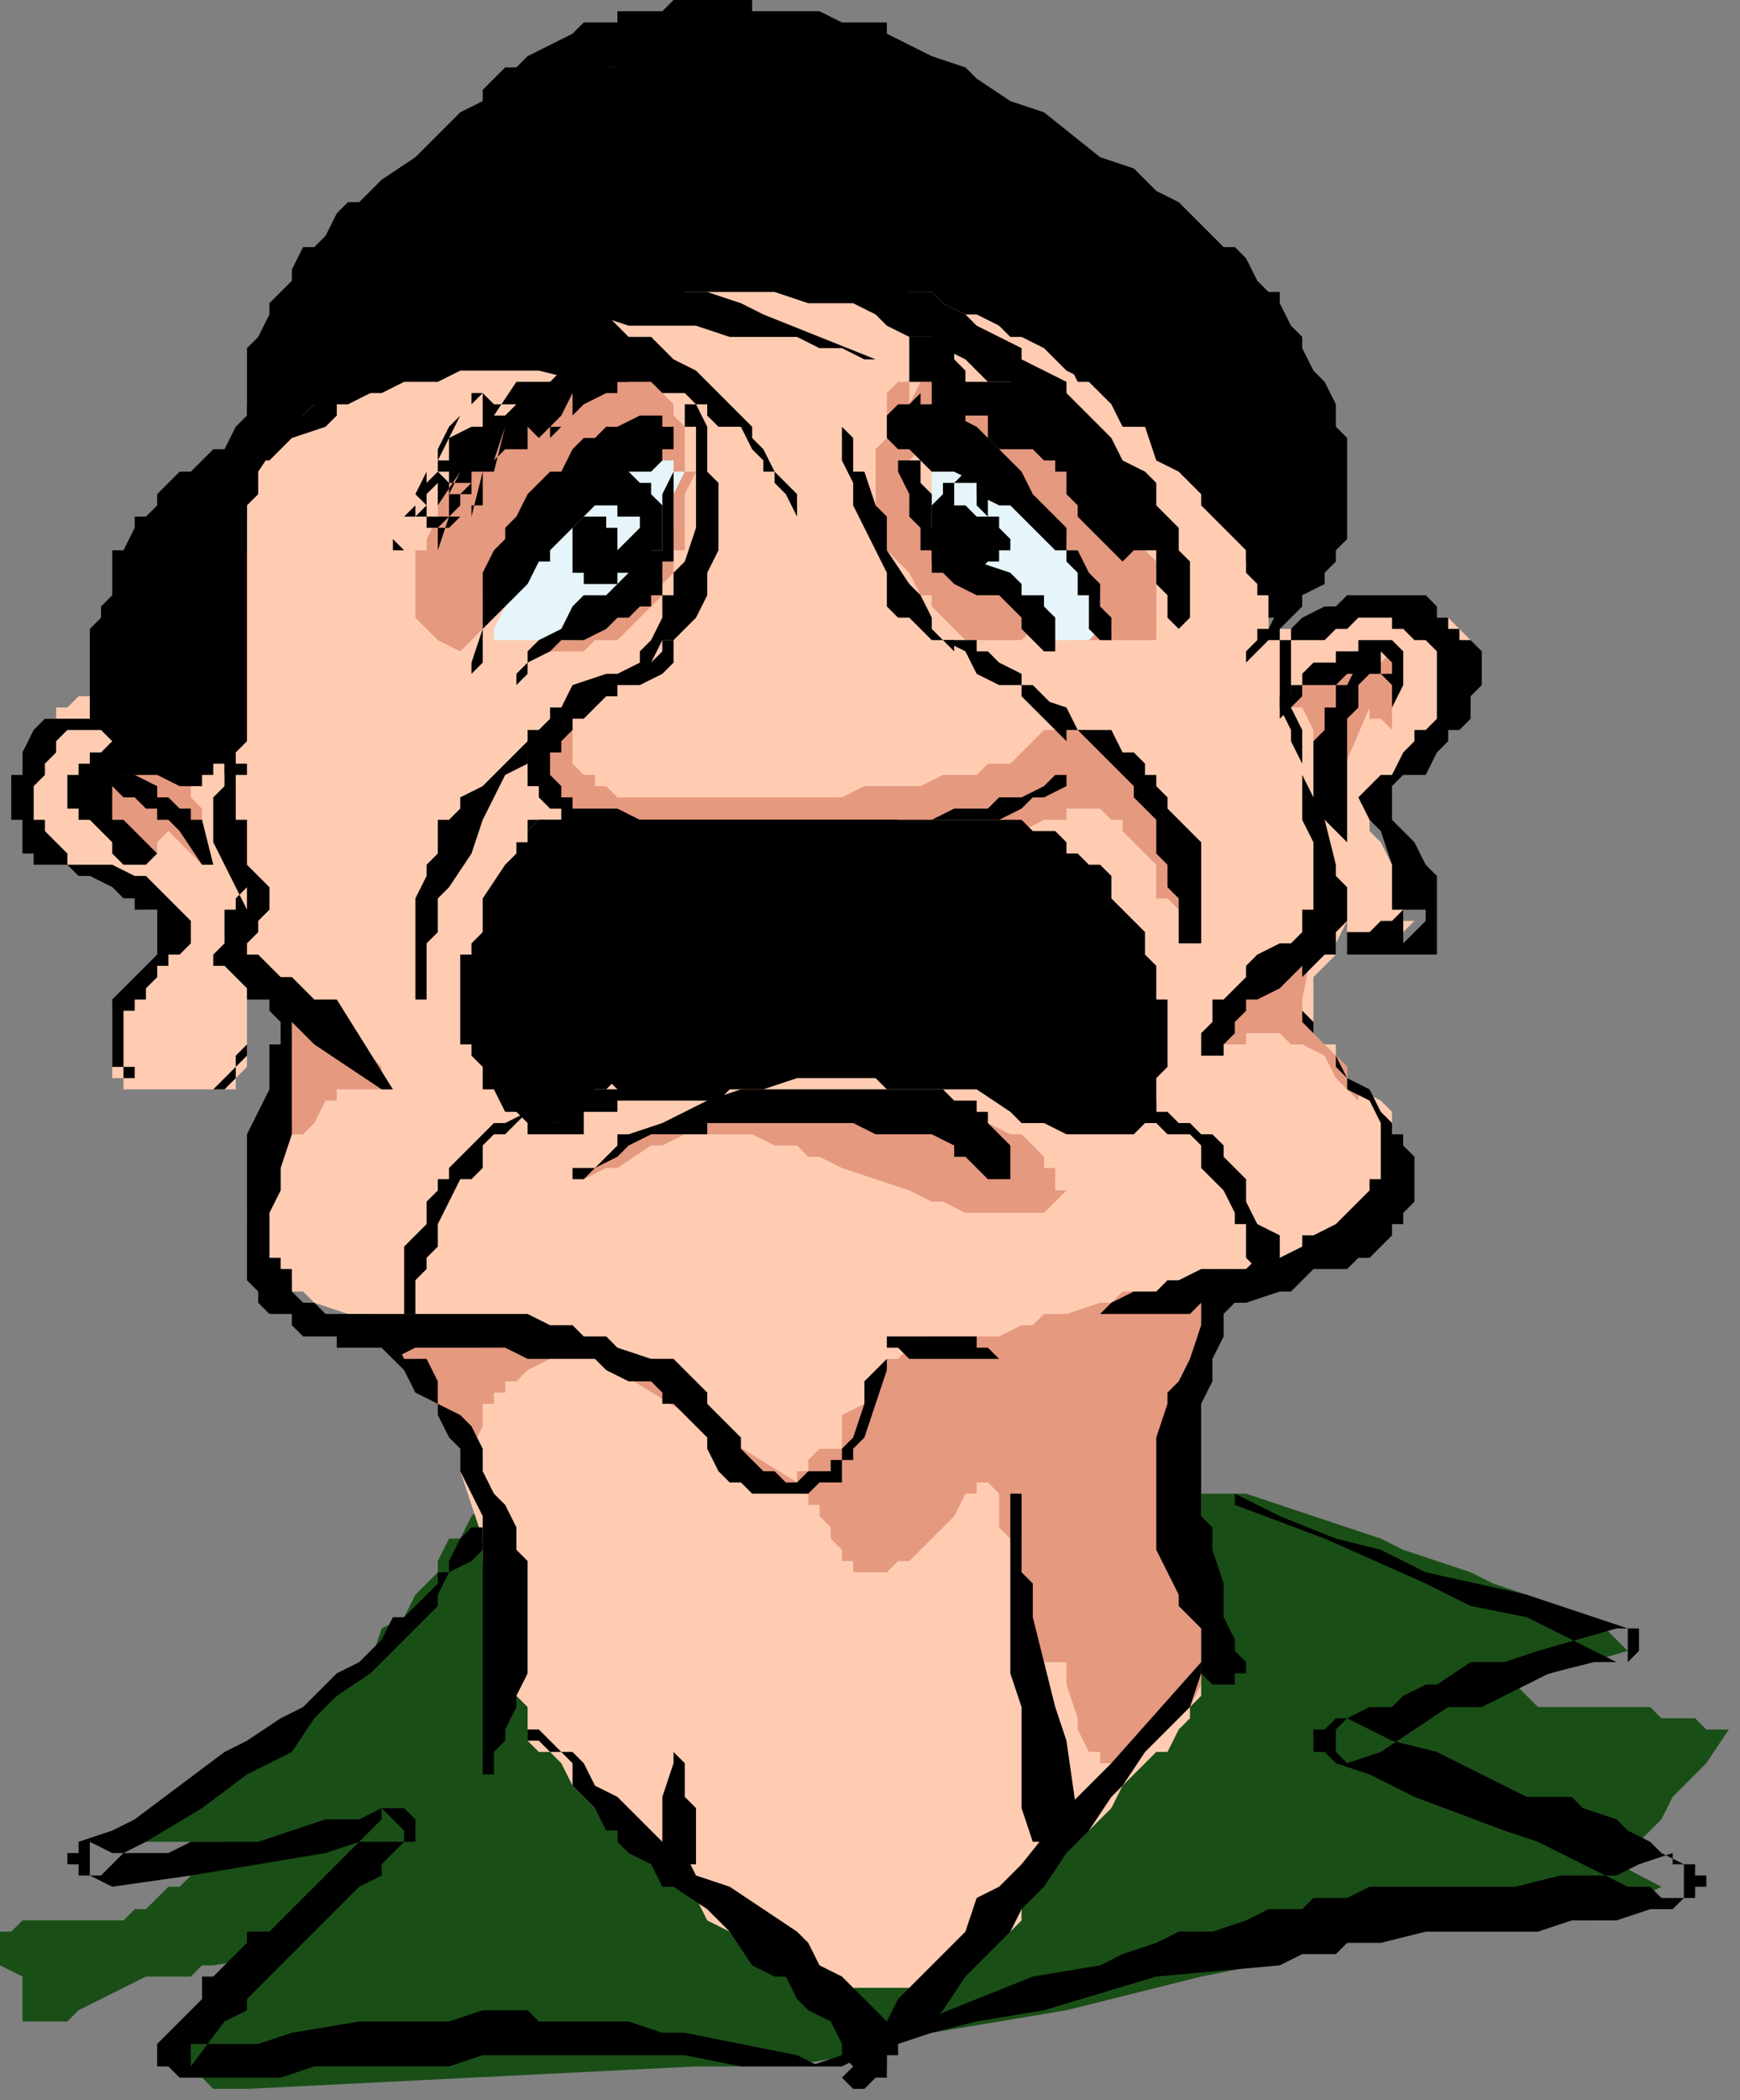 <?xml version="1.0" encoding="UTF-8" standalone="no"?>
<svg
   xmlns:dc="http://purl.org/dc/elements/1.1/"
   xmlns:cc="http://creativecommons.org/ns#"
   xmlns:rdf="http://www.w3.org/1999/02/22-rdf-syntax-ns#"
   xmlns:svg="http://www.w3.org/2000/svg"
   xmlns="http://www.w3.org/2000/svg"
   xmlns:sodipodi="http://sodipodi.sourceforge.net/DTD/sodipodi-0.dtd"
   xmlns:inkscape="http://www.inkscape.org/namespaces/inkscape"
   version="1.0"
   width="41.01mm"
   height="49.477mm"
   id="svg125"
   sodipodi:docname="CPERS017.WMF">
  <rect width="100%" height="100%" fill="#808080" stroke="none"/>
  <sodipodi:namedview
     pagecolor="#ffffff"
     bordercolor="#666666"
     borderopacity="1"
     objecttolerance="10"
     gridtolerance="10"
     guidetolerance="10"
     inkscape:pageopacity="0"
     inkscape:pageshadow="2"
     inkscape:window-width="640"
     inkscape:window-height="480"
     id="namedview127" />
  <defs
     id="defs3">
    <pattern
       id="WMFhbasepattern"
       patternUnits="userSpaceOnUse"
       width="6"
       height="6"
       x="0"
       y="0" />
  </defs>
  <path
     style="fill:#194f16;fill-rule:evenodd;fill-opacity:1;stroke:none;"
     d="  M 24,159   L 24,159   L 22,162   L 20,164   L 18,166   L 17,167   L 16,168   L 15,168   L 14,169   L 13,170   L 13,170   L 12,170   L 11,171   L 11,171   L 10,171   L 10,171   L 2,171   L 2,171   L 2,171   L 2,171   L 1,172   L 1,172   L 1,172   L 1,172   L 0,172   L 0,172   L 0,173   L 0,174   L 0,175   L 2,176   L 2,180   L 4,180   L 5,180   L 6,180   L 7,179   L 9,178   L 11,177   L 13,176   L 14,176   L 14,176   L 16,176   L 17,176   L 18,175   L 19,175   L 25,174   L 30,173   L 36,173   L 42,172   L 47,172   L 53,172   L 64,171   L 75,170   L 80,169   L 86,169   L 91,168   L 97,168   L 103,167   L 108,166   L 142,166   L 143,165   L 144,164   L 145,164   L 146,164   L 147,163   L 148,162   L 149,160   L 149,160   L 150,159   L 152,157   L 154,154   L 152,154   L 151,153   L 148,153   L 147,152   L 144,152   L 142,152   L 141,152   L 140,152   L 139,152   L 138,152   L 137,152   L 136,151   L 135,150   L 132,149   L 129,148   L 127,146   L 124,144   L 123,144   L 24,159  z "
     id="path5" />
  <path
     style="fill:#194f16;fill-rule:evenodd;fill-opacity:1;stroke:none;"
     d="  M 43,134   L 43,134   L 42,135   L 41,137   L 40,137   L 39,139   L 39,140   L 38,141   L 37,142   L 36,144   L 34,145   L 33,148   L 30,150   L 29,152   L 27,152   L 26,154   L 24,156   L 22,157   L 19,159   L 17,160   L 16,161   L 14,162   L 12,164   L 11,164   L 10,164   L 28,164   L 30,164   L 30,164   L 30,164   L 31,164   L 32,164   L 32,164   L 34,163   L 33,164   L 32,165   L 32,165   L 31,166   L 30,168   L 30,168   L 29,169   L 27,170   L 26,171   L 23,173   L 22,174   L 21,175   L 21,176   L 20,176   L 19,177   L 19,178   L 18,179   L 18,179   L 18,180   L 17,181   L 17,182   L 17,183   L 16,184   L 16,184   L 17,185   L 18,185   L 18,185   L 19,186   L 20,186   L 20,186   L 22,186   L 62,184   L 70,184   L 76,183   L 83,181   L 95,179   L 107,176   L 112,175   L 119,173   L 120,173   L 122,172   L 124,172   L 126,172   L 129,172   L 133,172   L 137,172   L 139,171   L 141,171   L 142,171   L 143,170   L 144,170   L 144,170   L 145,170   L 146,169   L 148,168   L 121,154   L 145,147   L 143,145   L 140,144   L 138,143   L 136,142   L 133,141   L 131,140   L 128,139   L 125,138   L 123,137   L 120,136   L 117,135   L 114,134   L 111,133   L 109,133   L 106,133   L 103,132   L 43,134  z "
     id="path7" />
  <path
     style="fill:#ffccb2;fill-rule:evenodd;fill-opacity:1;stroke:none;"
     d="  M 22,43   L 22,43   L 22,45   L 22,46   L 22,48   L 22,49   L 21,52   L 21,54   L 20,57   L 20,60   L 20,61   L 20,63   L 20,65   L 20,65   L 18,65   L 17,65   L 16,65   L 15,65   L 15,65   L 14,65   L 13,64   L 11,63   L 10,63   L 10,62   L 10,62   L 9,62   L 9,62   L 8,62   L 7,62   L 6,63   L 6,63   L 5,63   L 5,64   L 4,64   L 4,65   L 3,65   L 3,66   L 2,67   L 2,67   L 2,68   L 2,69   L 2,69   L 2,70   L 2,71   L 2,72   L 2,73   L 2,73   L 3,74   L 3,75   L 3,75   L 4,76   L 4,77   L 5,77   L 6,77   L 6,77   L 7,77   L 8,78   L 10,79   L 10,79   L 11,80   L 12,80   L 13,81   L 13,81   L 14,81   L 14,81   L 14,82   L 14,83   L 14,84   L 14,85   L 14,85   L 14,86   L 14,86   L 14,86   L 14,87   L 13,88   L 12,89   L 11,89   L 11,89   L 10,90   L 10,90   L 10,91   L 10,91   L 10,92   L 10,92   L 10,93   L 10,93   L 10,93   L 10,94   L 10,94   L 10,95   L 10,95   L 10,96   L 11,96   L 11,97   L 11,97   L 12,97   L 13,97   L 13,97   L 14,97   L 14,97   L 15,97   L 16,97   L 17,97   L 18,97   L 18,97   L 19,97   L 19,97   L 20,97   L 20,97   L 21,97   L 21,96   L 21,96   L 22,95   L 22,94   L 22,94   L 22,93   L 22,93   L 22,92   L 22,91   L 22,90   L 22,89   L 22,89   L 22,89   L 22,89   L 23,88   L 23,88   L 24,89   L 25,89   L 25,90   L 25,91   L 26,92   L 26,93   L 26,93   L 26,93   L 26,93   L 24,101   L 24,101   L 25,103   L 25,104   L 25,105   L 25,105   L 25,106   L 25,106   L 24,107   L 24,107   L 24,107   L 23,108   L 23,108   L 22,108   L 22,108   L 22,108   L 22,108   L 22,109   L 22,109   L 23,110   L 24,112   L 24,113   L 25,113   L 25,113   L 25,113   L 26,114   L 26,114   L 26,115   L 27,115   L 28,116   L 31,117   L 32,117   L 33,117   L 33,117   L 34,118   L 34,119   L 34,120   L 35,120   L 35,121   L 36,121   L 37,123   L 39,125   L 39,126   L 40,128   L 41,129   L 41,130   L 41,131   L 42,134   L 43,137   L 43,139   L 44,142   L 44,144   L 45,147   L 46,148   L 46,149   L 46,150   L 46,151   L 47,152   L 47,152   L 47,153   L 47,154   L 47,155   L 48,156   L 49,156   L 50,157   L 51,159   L 51,159   L 52,160   L 53,161   L 55,162   L 55,164   L 57,165   L 59,167   L 60,168   L 62,169   L 63,171   L 65,172   L 66,172   L 67,173   L 70,175   L 71,175   L 71,176   L 74,176   L 75,176   L 75,177   L 76,177   L 78,177   L 79,177   L 79,177   L 80,177   L 81,177   L 82,177   L 82,177   L 83,177   L 83,176   L 83,176   L 84,176   L 85,176   L 86,176   L 86,175   L 87,175   L 87,174   L 87,173   L 88,173   L 90,172   L 91,171   L 91,169   L 93,167   L 95,164   L 96,164   L 97,163   L 98,162   L 99,161   L 100,159   L 102,157   L 103,156   L 104,156   L 105,154   L 105,154   L 106,153   L 106,152   L 106,152   L 107,151   L 107,150   L 107,149   L 107,148   L 107,148   L 107,147   L 107,146   L 108,145   L 107,144   L 107,144   L 107,142   L 107,140   L 107,138   L 107,137   L 107,135   L 107,133   L 107,133   L 107,131   L 107,129   L 107,128   L 107,126   L 107,125   L 107,124   L 107,122   L 107,121   L 108,120   L 108,118   L 109,117   L 109,117   L 110,116   L 110,115   L 111,115   L 111,114   L 111,114   L 111,114   L 111,113   L 112,113   L 114,113   L 116,113   L 118,112   L 120,111   L 120,111   L 120,110   L 121,110   L 122,110   L 122,109   L 123,109   L 124,108   L 124,108   L 124,107   L 124,106   L 125,106   L 125,105   L 125,105   L 125,104   L 125,103   L 125,103   L 125,102   L 125,101   L 125,101   L 124,101   L 124,101   L 124,100   L 124,99   L 123,98   L 121,97   L 120,96   L 120,95   L 119,94   L 119,93   L 118,93   L 118,93   L 117,93   L 117,92   L 117,91   L 117,90   L 117,90   L 117,89   L 117,89   L 117,89   L 117,88   L 117,88   L 117,87   L 118,86   L 119,85   L 119,84   L 120,82   L 120,83   L 120,83   L 123,83   L 124,83   L 124,83   L 125,83   L 125,83   L 125,83   L 125,83   L 126,82   L 125,82   L 125,81   L 125,81   L 125,80   L 124,79   L 124,78   L 124,77   L 123,75   L 122,74   L 122,73   L 122,73   L 122,73   L 122,72   L 125,69   L 126,68   L 127,67   L 128,65   L 128,64   L 129,63   L 129,62   L 130,61   L 131,60   L 131,59   L 131,58   L 131,57   L 131,57   L 131,57   L 131,57   L 131,57   L 130,56   L 130,56   L 129,55   L 129,55   L 128,55   L 128,55   L 128,55   L 126,54   L 124,54   L 124,54   L 116,56   L 113,56   L 113,55   L 113,53   L 113,52   L 112,51   L 112,50   L 111,49   L 111,48   L 111,47   L 111,47   L 110,46   L 109,45   L 107,43   L 107,42   L 107,42   L 106,41   L 105,39   L 104,38   L 103,35   L 101,34   L 99,32   L 98,31   L 97,30   L 96,30   L 95,29   L 94,28   L 93,27   L 92,26   L 91,26   L 91,26   L 90,26   L 88,25   L 87,24   L 86,24   L 85,23   L 83,23   L 83,22   L 81,22   L 79,22   L 78,22   L 77,22   L 75,22   L 74,22   L 72,21   L 70,22   L 69,22   L 68,22   L 66,22   L 64,22   L 63,22   L 60,22   L 57,24   L 53,25   L 50,26   L 47,27   L 43,28   L 41,30   L 38,30   L 36,31   L 34,32   L 32,33   L 30,34   L 29,35   L 27,36   L 26,37   L 25,38   L 24,38   L 24,38   L 23,39   L 22,40   L 22,41   L 22,42   L 22,42   L 22,42   L 22,43  z "
     id="path9" />
  <path
     style="fill:#e5997f;fill-rule:evenodd;fill-opacity:1;stroke:none;"
     d="  M 53,33   L 53,33   L 51,34   L 50,34   L 48,35   L 47,37   L 46,38   L 44,38   L 43,39   L 43,40   L 42,41   L 41,42   L 40,43   L 39,44   L 39,45   L 39,45   L 39,46   L 39,46   L 38,48   L 38,49   L 37,49   L 37,51   L 37,52   L 37,53   L 37,53   L 37,53   L 37,54   L 37,55   L 38,56   L 39,57   L 39,57   L 39,57   L 41,58   L 41,58   L 42,57   L 43,56   L 43,54   L 43,53   L 45,49   L 46,48   L 47,46   L 47,46   L 48,44   L 49,43   L 50,42   L 50,42   L 51,42   L 51,42   L 52,41   L 53,41   L 54,40   L 54,40   L 55,40   L 55,40   L 56,40   L 57,39   L 58,40   L 58,40   L 58,40   L 59,40   L 59,41   L 59,41   L 59,42   L 59,42   L 59,42   L 59,44   L 59,45   L 59,46   L 59,46   L 59,46   L 59,47   L 59,48   L 59,49   L 59,49   L 59,49   L 58,49   L 58,51   L 57,52   L 56,53   L 55,53   L 55,53   L 54,54   L 53,55   L 51,56   L 49,57   L 48,57   L 48,58   L 51,58   L 52,58   L 53,57   L 53,57   L 55,57   L 55,57   L 56,56   L 57,55   L 58,54   L 58,54   L 59,53   L 59,53   L 59,52   L 60,51   L 60,49   L 60,49   L 61,49   L 61,48   L 61,47   L 61,46   L 61,44   L 62,42   L 61,42   L 61,40   L 61,38   L 61,38   L 60,37   L 60,36   L 59,35   L 59,34   L 59,34   L 58,34   L 58,34   L 57,33   L 56,33   L 55,33   L 54,32   L 53,32   L 52,32   L 53,33  z "
     id="path11" />
  <path
     style="fill:#e5997f;fill-rule:evenodd;fill-opacity:1;stroke:none;"
     d="  M 81,36   L 81,36   L 81,35   L 81,34   L 81,34   L 82,34   L 82,34   L 82,34   L 83,34   L 83,34   L 83,34   L 84,33   L 84,34   L 84,34   L 85,34   L 85,34   L 86,34   L 87,35   L 89,37   L 90,38   L 91,38   L 91,38   L 92,39   L 93,40   L 95,41   L 95,42   L 96,42   L 98,44   L 99,45   L 99,46   L 100,46   L 100,47   L 101,49   L 102,49   L 103,50   L 103,51   L 103,53   L 103,53   L 103,53   L 103,54   L 103,55   L 103,55   L 103,56   L 103,56   L 103,57   L 103,57   L 103,57   L 103,57   L 102,57   L 101,57   L 100,57   L 99,57   L 97,57   L 96,57   L 96,56   L 96,54   L 96,53   L 96,53   L 95,52   L 95,51   L 95,50   L 95,49   L 94,48   L 93,47   L 92,46   L 91,45   L 91,44   L 91,44   L 90,43   L 90,42   L 89,42   L 88,42   L 87,42   L 87,41   L 87,41   L 86,41   L 85,40   L 84,40   L 83,40   L 83,40   L 83,40   L 82,40   L 82,40   L 81,41   L 81,41   L 81,42   L 81,42   L 81,42   L 81,43   L 81,44   L 81,44   L 81,45   L 82,46   L 82,46   L 82,47   L 83,48   L 83,48   L 83,49   L 84,50   L 85,51   L 86,52   L 87,53   L 89,53   L 92,56   L 91,57   L 91,57   L 91,57   L 91,57   L 91,57   L 90,57   L 89,57   L 88,57   L 87,57   L 87,57   L 87,57   L 86,57   L 85,56   L 85,56   L 84,55   L 83,54   L 83,53   L 82,53   L 82,53   L 81,51   L 80,50   L 79,49   L 79,48   L 79,46   L 78,45   L 78,44   L 78,42   L 78,42   L 78,41   L 78,40   L 79,39   L 79,38   L 79,38   L 79,36   L 79,35   L 80,34   L 81,34   L 81,34   L 82,33   L 83,33   L 83,32   L 83,32   L 81,36  z "
     id="path13" />
  <path
     style="fill:#e5997f;fill-rule:evenodd;fill-opacity:1;stroke:none;"
     d="  M 51,64   L 51,64   L 51,65   L 51,66   L 51,66   L 51,67   L 51,68   L 52,69   L 52,69   L 52,69   L 53,69   L 53,70   L 54,70   L 55,71   L 55,71   L 56,71   L 57,71   L 58,71   L 59,71   L 61,71   L 63,71   L 65,71   L 67,71   L 70,71   L 72,71   L 75,71   L 77,70   L 79,70   L 82,70   L 84,69   L 87,69   L 87,69   L 88,68   L 89,68   L 90,68   L 91,67   L 91,67   L 92,66   L 93,65   L 93,65   L 94,65   L 95,65   L 95,65   L 95,65   L 95,65   L 96,65   L 97,65   L 97,66   L 98,66   L 98,66   L 99,66   L 99,66   L 99,67   L 100,67   L 100,68   L 101,68   L 101,69   L 102,69   L 103,70   L 103,72   L 104,72   L 104,73   L 105,74   L 105,75   L 106,77   L 106,78   L 106,79   L 106,81   L 107,81   L 106,81   L 106,81   L 106,81   L 106,81   L 106,81   L 105,81   L 105,81   L 105,81   L 104,80   L 103,80   L 103,79   L 103,77   L 102,76   L 101,75   L 100,74   L 100,73   L 99,73   L 99,73   L 99,73   L 98,72   L 97,72   L 97,72   L 96,72   L 96,72   L 95,72   L 95,73   L 94,73   L 93,73   L 91,74   L 91,74   L 90,74   L 90,74   L 62,74   L 60,75   L 59,75   L 58,75   L 57,75   L 55,75   L 55,75   L 54,75   L 53,75   L 52,74   L 52,74   L 51,74   L 51,73   L 51,73   L 50,73   L 50,72   L 49,72   L 49,71   L 49,70   L 49,69   L 49,68   L 49,67   L 49,67   L 49,67   L 49,67   L 49,66   L 50,66   L 50,66   L 50,65   L 51,64  z "
     id="path15" />
  <path
     style="fill:#e5997f;fill-rule:evenodd;fill-opacity:1;stroke:none;"
     d="  M 108,93   L 108,93   L 110,93   L 111,93   L 111,92   L 111,92   L 112,92   L 113,92   L 114,92   L 114,92   L 115,93   L 116,93   L 116,93   L 116,93   L 118,94   L 119,96   L 120,97   L 120,97   L 121,98   L 121,98   L 121,97   L 120,97   L 120,96   L 120,95   L 119,94   L 118,93   L 117,92   L 116,90   L 116,89   L 116,89   L 117,84   L 116,85   L 116,85   L 115,85   L 113,87   L 113,87   L 112,88   L 111,88   L 111,89   L 111,89   L 110,91   L 109,92   L 108,93  z "
     id="path17" />
  <path
     style="fill:#e5997f;fill-rule:evenodd;fill-opacity:1;stroke:none;"
     d="  M 26,89   L 26,89   L 26,91   L 26,92   L 26,93   L 26,95   L 26,97   L 26,97   L 26,98   L 26,99   L 26,100   L 25,101   L 25,102   L 26,101   L 27,101   L 28,100   L 29,98   L 30,98   L 30,97   L 31,97   L 32,97   L 33,97   L 34,97   L 34,97   L 35,97   L 34,96   L 34,95   L 32,93   L 31,93   L 30,93   L 30,92   L 28,91   L 27,90   L 26,89  z "
     id="path19" />
  <path
     style="fill:#e5997f;fill-rule:evenodd;fill-opacity:1;stroke:none;"
     d="  M 54,104   L 54,104   L 55,104   L 55,104   L 58,102   L 59,102   L 61,101   L 61,101   L 62,101   L 63,101   L 63,101   L 64,101   L 66,101   L 67,101   L 67,101   L 69,102   L 71,102   L 72,103   L 73,103   L 75,104   L 78,105   L 81,106   L 83,107   L 84,107   L 86,108   L 87,108   L 87,108   L 88,108   L 89,108   L 90,108   L 91,108   L 91,108   L 91,108   L 92,108   L 93,108   L 93,108   L 94,107   L 94,107   L 94,107   L 94,107   L 95,106   L 94,106   L 94,105   L 94,105   L 94,104   L 93,104   L 93,103   L 92,102   L 92,102   L 91,101   L 91,101   L 90,101   L 90,101   L 88,100   L 87,100   L 86,99   L 84,99   L 83,99   L 81,98   L 79,98   L 77,98   L 75,98   L 72,98   L 71,98   L 69,98   L 67,98   L 66,99   L 65,99   L 63,99   L 62,100   L 61,100   L 59,101   L 59,101   L 57,101   L 56,102   L 55,103   L 54,103   L 53,104   L 52,105   L 54,104  z "
     id="path21" />
  <path
     style="fill:#e5997f;fill-rule:evenodd;fill-opacity:1;stroke:none;"
     d="  M 50,119   L 50,119   L 51,120   L 51,120   L 52,120   L 53,121   L 55,121   L 56,121   L 58,121   L 59,121   L 59,122   L 59,122   L 60,123   L 61,123   L 61,124   L 62,125   L 63,126   L 63,127   L 64,128   L 65,129   L 66,129   L 66,129   L 66,129   L 67,130   L 67,130   L 67,131   L 68,131   L 69,132   L 70,132   L 71,133   L 72,133   L 72,133   L 72,134   L 73,134   L 73,135   L 74,136   L 74,137   L 74,137   L 75,138   L 75,138   L 75,139   L 76,139   L 76,140   L 77,140   L 77,140   L 79,140   L 79,140   L 79,140   L 79,140   L 80,139   L 81,139   L 82,138   L 83,137   L 83,137   L 83,137   L 85,135   L 86,133   L 87,133   L 87,133   L 87,132   L 88,132   L 89,133   L 89,136   L 90,137   L 91,140   L 91,142   L 91,144   L 91,145   L 91,146   L 91,148   L 92,148   L 92,148   L 93,148   L 93,148   L 93,148   L 95,148   L 95,150   L 96,153   L 96,154   L 97,156   L 97,156   L 98,156   L 98,157   L 99,157   L 99,157   L 99,157   L 101,156   L 102,156   L 103,155   L 104,153   L 105,152   L 106,152   L 107,150   L 107,149   L 108,148   L 108,148   L 108,148   L 108,147   L 108,147   L 109,146   L 108,145   L 108,144   L 108,143   L 108,142   L 108,141   L 108,140   L 107,138   L 107,136   L 107,134   L 107,132   L 107,131   L 107,129   L 107,128   L 107,125   L 107,125   L 107,124   L 107,122   L 107,120   L 108,118   L 108,117   L 109,116   L 108,116   L 107,115   L 107,115   L 107,115   L 107,115   L 106,115   L 106,114   L 104,115   L 103,115   L 102,115   L 100,115   L 99,116   L 98,116   L 95,117   L 95,117   L 93,117   L 92,118   L 91,118   L 89,119   L 88,119   L 87,119   L 86,119   L 84,119   L 84,119   L 83,119   L 83,119   L 82,120   L 81,120   L 81,120   L 80,121   L 79,121   L 79,121   L 79,121   L 79,122   L 78,123   L 77,125   L 75,126   L 75,128   L 75,129   L 74,129   L 73,129   L 72,130   L 72,131   L 71,131   L 71,132   L 71,132   L 50,119  z "
     id="path23" />
  <path
     style="fill:#e5997f;fill-rule:evenodd;fill-opacity:1;stroke:none;"
     d="  M 55,121   L 55,121   L 54,121   L 53,121   L 52,121   L 51,121   L 50,121   L 49,121   L 47,122   L 47,122   L 47,122   L 47,122   L 46,123   L 46,123   L 45,123   L 45,124   L 44,124   L 44,125   L 43,125   L 43,126   L 43,127   L 42,129   L 42,129   L 41,129   L 41,128   L 40,126   L 39,125   L 39,124   L 38,123   L 37,121   L 36,121   L 35,120   L 35,119   L 41,119   L 43,120   L 47,120   L 49,121   L 51,121   L 51,121   L 55,121  z "
     id="path25" />
  <path
     style="fill:#e5997f;fill-rule:evenodd;fill-opacity:1;stroke:none;"
     d="  M 115,63   L 115,63   L 116,62   L 116,61   L 117,61   L 119,60   L 120,59   L 120,59   L 121,59   L 122,59   L 123,59   L 123,59   L 124,58   L 124,59   L 124,59   L 124,59   L 124,59   L 124,60   L 124,61   L 124,62   L 124,65   L 124,65   L 124,65   L 124,65   L 123,64   L 122,64   L 122,63   L 119,70   L 117,66   L 117,66   L 117,65   L 117,65   L 116,63   L 115,63  z "
     id="path27" />
  <path
     style="fill:#e5997f;fill-rule:evenodd;fill-opacity:1;stroke:none;"
     d="  M 11,68   L 11,68   L 11,69   L 10,69   L 10,70   L 10,71   L 10,72   L 10,73   L 10,73   L 10,74   L 10,74   L 10,75   L 10,76   L 10,76   L 10,76   L 11,76   L 11,76   L 12,76   L 13,76   L 14,76   L 14,75   L 15,74   L 18,77   L 18,74   L 18,73   L 18,72   L 17,71   L 17,70   L 17,70   L 16,69   L 16,69   L 16,69   L 15,69   L 15,69   L 15,69   L 13,69   L 12,69   L 11,69   L 11,68  z "
     id="path29" />
  <path
     style="fill:#e5f5f9;fill-rule:evenodd;fill-opacity:1;stroke:none;"
     d="  M 59,38   L 59,38   L 57,41   L 55,42   L 55,42   L 55,42   L 53,43   L 52,45   L 51,46   L 50,47   L 48,49   L 47,50   L 46,53   L 45,54   L 44,56   L 44,57   L 45,57   L 46,57   L 47,57   L 48,57   L 49,57   L 50,57   L 51,57   L 51,56   L 52,56   L 53,55   L 54,55   L 54,55   L 55,54   L 56,53   L 56,53   L 57,53   L 58,52   L 58,51   L 59,50   L 59,50   L 59,49   L 59,49   L 59,48   L 60,47   L 60,46   L 60,46   L 60,45   L 60,44   L 60,44   L 61,42   L 60,42   L 60,42   L 60,42   L 60,42   L 60,42   L 60,41   L 59,41   L 59,41   L 59,40   L 59,38  z "
     id="path31" />
  <path
     style="fill:#e5f5f9;fill-rule:evenodd;fill-opacity:1;stroke:none;"
     d="  M 83,38   L 83,38   L 83,41   L 83,42   L 83,44   L 83,45   L 83,46   L 83,46   L 83,47   L 84,48   L 84,49   L 85,49   L 86,50   L 87,51   L 89,53   L 91,54   L 91,55   L 91,55   L 92,56   L 92,56   L 93,57   L 94,57   L 94,57   L 95,57   L 95,57   L 95,57   L 95,57   L 96,57   L 96,57   L 97,57   L 97,57   L 98,56   L 98,56   L 98,55   L 98,54   L 98,53   L 98,53   L 97,52   L 97,52   L 97,51   L 96,50   L 96,49   L 95,49   L 95,48   L 95,48   L 94,47   L 92,46   L 91,46   L 91,46   L 90,45   L 89,44   L 87,43   L 85,42   L 83,41   L 83,38  z "
     id="path33" />
  <path
     style="fill:#000000;fill-rule:evenodd;fill-opacity:1;stroke:none;"
     d="  M 49,73   L 49,73   L 48,73   L 47,74   L 47,74   L 47,75   L 46,76   L 46,77   L 45,77   L 45,79   L 44,80   L 44,81   L 44,81   L 43,83   L 43,84   L 43,85   L 43,86   L 43,87   L 43,88   L 43,89   L 43,90   L 44,91   L 44,92   L 45,93   L 45,94   L 46,95   L 46,96   L 47,97   L 47,98   L 47,99   L 48,99   L 48,100   L 49,100   L 49,100   L 50,100   L 50,100   L 51,100   L 51,100   L 51,100   L 51,100   L 52,99   L 53,98   L 53,97   L 54,97   L 55,96   L 55,96   L 55,96   L 55,96   L 56,96   L 56,96   L 58,96   L 59,96   L 60,96   L 61,96   L 62,96   L 63,96   L 63,96   L 65,95   L 68,94   L 70,94   L 71,94   L 71,93   L 72,93   L 73,93   L 74,93   L 75,93   L 77,93   L 79,93   L 80,94   L 81,94   L 83,95   L 84,95   L 87,96   L 90,97   L 91,97   L 93,97   L 94,98   L 95,98   L 97,98   L 98,98   L 99,98   L 99,98   L 99,98   L 99,98   L 100,98   L 100,98   L 101,98   L 101,97   L 101,97   L 102,97   L 102,97   L 102,96   L 102,96   L 102,95   L 103,93   L 102,93   L 102,92   L 102,89   L 102,89   L 102,88   L 101,86   L 101,85   L 101,85   L 100,84   L 100,83   L 99,82   L 99,81   L 99,81   L 98,80   L 97,79   L 97,78   L 96,77   L 95,77   L 95,77   L 94,76   L 93,76   L 92,75   L 91,75   L 91,74   L 90,74   L 88,74   L 87,74   L 87,74   L 86,74   L 84,74   L 83,74   L 71,74   L 51,73   L 51,73   L 50,73   L 48,73   L 47,73   L 47,73   L 49,73  z "
     id="path35" />
  <path
     style="fill:#000000;fill-rule:evenodd;fill-opacity:1;stroke:none;"
     d="  M 20,42   L 20,42   L 18,42   L 18,43   L 17,44   L 16,45   L 15,46   L 14,47   L 14,48   L 14,49   L 13,50   L 12,51   L 12,53   L 11,54   L 11,56   L 11,57   L 11,58   L 11,60   L 11,61   L 11,63   L 11,64   L 11,65   L 11,65   L 12,65   L 12,66   L 13,67   L 13,67   L 13,67   L 14,68   L 14,68   L 14,68   L 14,68   L 14,68   L 15,68   L 16,68   L 16,68   L 16,68   L 17,68   L 18,68   L 18,67   L 18,67   L 19,66   L 19,66   L 20,65   L 20,53   L 20,50   L 21,48   L 21,46   L 21,45   L 21,44   L 22,42   L 20,42  z "
     id="path37" />
  <path
     style="fill:#000000;fill-rule:evenodd;fill-opacity:1;stroke:none;"
     d="  M 22,36   L 22,36   L 23,34   L 24,32   L 24,31   L 25,30   L 26,28   L 26,27   L 27,26   L 29,25   L 30,23   L 30,22   L 31,22   L 33,20   L 34,18   L 35,18   L 36,18   L 38,16   L 40,14   L 42,14   L 43,12   L 46,11   L 47,10   L 47,10   L 50,9   L 51,7   L 54,6   L 55,6   L 55,5   L 56,5   L 57,4   L 59,4   L 60,3   L 61,3   L 63,3   L 63,3   L 64,2   L 65,3   L 67,3   L 67,3   L 68,3   L 69,3   L 70,3   L 71,4   L 71,4   L 74,5   L 75,5   L 77,6   L 78,6   L 79,7   L 81,8   L 84,10   L 87,11   L 88,12   L 90,13   L 91,14   L 94,15   L 96,16   L 99,18   L 101,18   L 103,19   L 103,20   L 106,22   L 107,22   L 107,23   L 109,24   L 110,25   L 111,26   L 111,27   L 112,28   L 113,30   L 114,30   L 115,31   L 115,33   L 116,34   L 116,35   L 116,37   L 117,38   L 117,40   L 117,42   L 117,42   L 117,44   L 117,46   L 116,47   L 116,49   L 116,50   L 116,50   L 115,51   L 115,52   L 114,53   L 114,53   L 113,52   L 112,51   L 111,50   L 111,49   L 111,48   L 110,47   L 108,46   L 107,44   L 105,42   L 103,41   L 102,38   L 100,38   L 99,36   L 97,34   L 95,33   L 94,32   L 93,31   L 91,30   L 91,30   L 90,30   L 88,28   L 86,27   L 85,27   L 83,26   L 82,26   L 80,26   L 79,25   L 78,25   L 76,25   L 75,25   L 74,24   L 72,24   L 71,24   L 69,24   L 68,24   L 66,24   L 64,24   L 63,24   L 61,25   L 59,25   L 58,26   L 55,26   L 54,26   L 51,27   L 47,29   L 43,30   L 40,31   L 34,34   L 32,34   L 29,36   L 28,36   L 27,36   L 26,37   L 25,37   L 24,37   L 23,37   L 22,37   L 22,36  z "
     id="path39" />
  <path
     style="fill:#000000;fill-rule:evenodd;fill-opacity:1;stroke:none;"
     d="  M 59,41   L 59,41   L 58,42   L 57,42   L 56,42   L 55,43   L 55,43   L 54,44   L 54,45   L 53,45   L 52,46   L 51,47   L 49,49   L 49,50   L 48,50   L 47,52   L 45,54   L 44,55   L 43,56   L 43,57   L 43,57   L 43,58   L 43,59   L 42,60   L 42,60   L 42,60   L 42,60   L 42,60   L 42,59   L 43,56   L 43,53   L 43,51   L 44,49   L 45,48   L 45,48   L 45,47   L 46,46   L 47,44   L 49,42   L 50,42   L 51,40   L 51,40   L 52,39   L 53,39   L 54,38   L 55,38   L 55,38   L 57,37   L 58,37   L 58,37   L 59,37   L 59,37   L 59,37   L 59,37   L 59,38   L 60,38   L 60,38   L 60,38   L 60,38   L 60,39   L 60,39   L 60,40   L 60,40   L 60,40   L 59,40   L 59,41  z "
     id="path41" />
  <path
     style="fill:#000000;fill-rule:evenodd;fill-opacity:1;stroke:none;"
     d="  M 83,36   L 83,36   L 84,36   L 85,37   L 87,38   L 87,38   L 88,39   L 90,41   L 91,42   L 91,42   L 92,44   L 93,45   L 94,46   L 95,47   L 95,49   L 96,49   L 97,51   L 98,52   L 98,53   L 98,53   L 98,54   L 99,55   L 99,56   L 99,56   L 99,57   L 99,57   L 99,57   L 99,57   L 99,57   L 98,57   L 98,57   L 98,57   L 98,57   L 97,56   L 97,54   L 97,53   L 96,53   L 96,52   L 96,51   L 95,50   L 95,49   L 94,49   L 93,48   L 92,47   L 91,46   L 90,45   L 89,45   L 87,44   L 87,43   L 85,42   L 84,42   L 83,42   L 81,40   L 80,40   L 80,40   L 79,39   L 79,39   L 79,38   L 79,38   L 79,38   L 79,37   L 79,37   L 80,36   L 80,36   L 80,36   L 81,36   L 81,36   L 81,36   L 82,35   L 82,35   L 82,36   L 83,36   L 83,36  z "
     id="path43" />
  <path
     style="fill:#000000;fill-rule:evenodd;fill-opacity:1;stroke:none;"
     d="  M 56,48   L 56,48   L 55,49   L 55,50   L 55,50   L 55,50   L 55,50   L 55,49   L 55,49   L 55,49   L 55,49   L 55,48   L 55,47   L 55,47   L 54,47   L 54,46   L 54,46   L 53,46   L 53,45   L 54,45   L 54,44   L 54,44   L 54,43   L 55,43   L 55,43   L 55,43   L 55,43   L 55,42   L 56,42   L 57,43   L 57,43   L 58,43   L 58,44   L 59,45   L 59,46   L 59,46   L 59,46   L 59,47   L 59,47   L 59,48   L 59,49   L 59,49   L 59,49   L 58,49   L 58,50   L 57,50   L 57,51   L 56,51   L 55,51   L 55,52   L 55,52   L 54,52   L 54,52   L 53,52   L 52,52   L 52,51   L 51,51   L 51,51   L 51,50   L 51,49   L 51,49   L 51,49   L 51,48   L 51,47   L 52,46   L 52,46   L 52,46   L 53,46   L 53,45   L 54,45   L 54,45   L 55,45   L 55,45   L 55,45   L 55,46   L 56,46   L 56,46   L 56,46   L 57,46   L 57,47   L 56,48   L 56,48  z "
     id="path45" />
  <path
     style="fill:#000000;fill-rule:evenodd;fill-opacity:1;stroke:none;"
     d="  M 87,46   L 87,46   L 87,46   L 87,46   L 87,46   L 87,46   L 87,46   L 87,46   L 87,46   L 87,46   L 87,46   L 87,46   L 87,46   L 87,46   L 87,46   L 87,46   L 87,46   L 87,46   L 86,45   L 86,45   L 85,45   L 85,45   L 85,45   L 85,44   L 85,44   L 85,44   L 85,43   L 85,43   L 85,43   L 86,43   L 86,43   L 86,43   L 87,43   L 87,43   L 87,43   L 87,44   L 87,45   L 88,46   L 89,46   L 89,47   L 90,48   L 90,49   L 90,49   L 90,49   L 90,49   L 89,49   L 89,50   L 89,50   L 89,50   L 88,50   L 88,50   L 87,51   L 86,51   L 85,51   L 85,51   L 84,51   L 83,50   L 83,50   L 83,50   L 83,49   L 83,49   L 83,49   L 83,48   L 83,47   L 83,46   L 83,46   L 83,46   L 83,45   L 84,44   L 84,43   L 85,43   L 85,43   L 86,42   L 86,42   L 87,43   L 87,43   L 87,43   L 87,43   L 87,43   L 88,44   L 88,44   L 88,45   L 88,45   L 88,46   L 88,46   L 88,46   L 87,46  z "
     id="path47" />
  <path
     style="fill:#000000;fill-rule:evenodd;fill-opacity:1;stroke:none;"
     d="  M 60,42   L 60,42   L 60,44   L 60,46   L 60,48   L 60,49   L 60,50   L 59,50   L 59,51   L 59,52   L 59,52   L 59,53   L 59,53   L 59,53   L 58,53   L 58,54   L 57,54   L 56,55   L 55,55   L 54,56   L 52,57   L 51,57   L 50,57   L 49,58   L 47,59   L 47,59   L 47,59   L 47,60   L 47,60   L 46,61   L 46,61   L 46,61   L 46,61   L 45,61   L 45,61   L 45,61   L 46,61   L 46,60   L 47,59   L 47,58   L 47,58   L 48,57   L 50,56   L 51,54   L 52,53   L 54,53   L 55,52   L 56,51   L 56,51   L 57,50   L 57,49   L 58,49   L 58,49   L 59,49   L 59,48   L 59,47   L 59,46   L 59,46   L 59,44   L 60,42   L 60,42   L 60,42   L 60,42   L 60,42   L 60,42   L 60,42   L 60,42   L 60,42  z "
     id="path49" />
  <path
     style="fill:#000000;fill-rule:evenodd;fill-opacity:1;stroke:none;"
     d="  M 82,41   L 82,41   L 82,42   L 82,43   L 83,44   L 83,46   L 83,46   L 83,47   L 84,48   L 85,49   L 86,49   L 87,50   L 90,51   L 91,52   L 91,53   L 91,53   L 92,53   L 93,53   L 93,54   L 94,55   L 94,57   L 94,58   L 94,58   L 94,58   L 94,58   L 94,58   L 93,58   L 93,58   L 93,58   L 91,56   L 91,56   L 91,55   L 90,54   L 89,53   L 88,53   L 87,53   L 85,52   L 84,51   L 83,51   L 83,50   L 83,50   L 83,49   L 82,49   L 82,47   L 81,46   L 81,44   L 80,42   L 80,41   L 80,41   L 80,41   L 81,41   L 81,41   L 81,41   L 81,41   L 82,41   L 82,41   L 82,41  z "
     id="path51" />
  <path
     style="fill:#000000;fill-rule:evenodd;fill-opacity:1;stroke:none;"
     d="  M 62,36   L 62,36   L 63,38   L 63,38   L 63,40   L 63,42   L 64,43   L 64,45   L 64,46   L 64,48   L 64,49   L 63,51   L 63,53   L 63,53   L 62,55   L 61,56   L 60,57   L 59,57   L 58,59   L 57,60   L 56,61   L 56,61   L 56,61   L 56,61   L 56,61   L 56,61   L 56,61   L 56,60   L 57,60   L 57,58   L 58,57   L 58,57   L 59,55   L 59,54   L 59,53   L 60,53   L 60,51   L 61,50   L 62,47   L 62,46   L 62,45   L 62,43   L 62,42   L 62,40   L 62,39   L 62,38   L 61,38   L 61,37   L 61,37   L 61,37   L 61,36   L 61,36   L 61,36   L 61,36   L 62,36   L 62,36   L 62,36  z "
     id="path53" />
  <path
     style="fill:#000000;fill-rule:evenodd;fill-opacity:1;stroke:none;"
     d="  M 60,59   L 60,59   L 59,60   L 57,61   L 55,61   L 55,62   L 54,62   L 53,63   L 52,64   L 51,64   L 51,65   L 51,65   L 51,65   L 51,65   L 50,66   L 50,67   L 49,67   L 49,68   L 49,69   L 49,69   L 49,69   L 50,70   L 50,71   L 51,71   L 51,72   L 51,72   L 51,72   L 52,73   L 53,73   L 54,73   L 55,73   L 57,73   L 59,73   L 62,73   L 64,73   L 67,73   L 74,73   L 78,73   L 79,73   L 82,73   L 83,73   L 85,72   L 87,72   L 88,72   L 89,71   L 90,71   L 91,71   L 91,71   L 93,70   L 94,69   L 95,69   L 95,68   L 95,67   L 95,66   L 95,66   L 95,66   L 94,65   L 94,65   L 94,65   L 93,64   L 92,63   L 91,62   L 91,61   L 90,61   L 89,61   L 87,60   L 86,58   L 84,57   L 83,57   L 82,57   L 82,57   L 82,57   L 82,57   L 83,57   L 84,57   L 87,57   L 87,58   L 88,58   L 89,59   L 91,60   L 91,61   L 92,61   L 93,62   L 94,63   L 94,63   L 95,64   L 95,65   L 95,65   L 95,65   L 95,66   L 95,67   L 95,67   L 95,68   L 95,69   L 95,70   L 93,71   L 92,71   L 91,72   L 89,73   L 87,73   L 86,73   L 83,73   L 82,73   L 80,73   L 78,74   L 74,74   L 72,74   L 71,74   L 67,74   L 64,74   L 62,74   L 59,74   L 57,74   L 55,73   L 53,73   L 53,73   L 52,73   L 51,73   L 51,73   L 50,73   L 50,72   L 49,72   L 48,71   L 48,71   L 48,70   L 47,70   L 47,69   L 47,69   L 47,68   L 47,68   L 47,67   L 47,67   L 47,66   L 47,65   L 48,65   L 48,65   L 49,64   L 49,63   L 50,63   L 51,61   L 51,61   L 54,60   L 55,60   L 57,59   L 58,59   L 59,58   L 59,58   L 59,57   L 59,57   L 60,57   L 60,57   L 60,58   L 60,58   L 60,58   L 60,58   L 60,58   L 60,59  z "
     id="path55" />
  <path
     style="fill:#000000;fill-rule:evenodd;fill-opacity:1;stroke:none;"
     d="  M 75,35   L 75,35   L 75,37   L 75,38   L 76,39   L 76,40   L 76,42   L 77,42   L 78,45   L 79,46   L 79,49   L 81,52   L 82,53   L 83,55   L 83,56   L 84,57   L 84,57   L 84,57   L 85,57   L 85,57   L 85,58   L 85,58   L 85,58   L 85,58   L 85,58   L 84,57   L 83,57   L 82,56   L 81,55   L 80,55   L 79,54   L 79,53   L 79,52   L 79,51   L 78,49   L 77,47   L 76,45   L 76,43   L 75,41   L 75,38   L 75,35   L 75,35   L 75,35   L 75,35   L 75,35   L 75,35  z "
     id="path57" />
  <path
     style="fill:#000000;fill-rule:evenodd;fill-opacity:1;stroke:none;"
     d="  M 50,64   L 50,64   L 49,65   L 49,65   L 48,66   L 47,67   L 47,68   L 45,69   L 44,71   L 43,73   L 42,76   L 40,79   L 39,80   L 39,81   L 39,82   L 39,83   L 38,84   L 38,85   L 38,85   L 38,87   L 38,88   L 38,89   L 38,89   L 38,89   L 38,89   L 38,89   L 37,89   L 37,89   L 37,89   L 37,88   L 37,86   L 37,85   L 37,85   L 37,84   L 37,82   L 37,81   L 37,81   L 37,80   L 38,78   L 38,77   L 38,77   L 39,76   L 39,75   L 39,74   L 39,73   L 40,73   L 41,72   L 41,71   L 43,70   L 44,69   L 45,68   L 47,66   L 48,65   L 50,64   L 50,64   L 50,64   L 50,64   L 50,64   L 50,64  z "
     id="path59" />
  <path
     style="fill:#000000;fill-rule:evenodd;fill-opacity:1;stroke:none;"
     d="  M 92,62   L 92,62   L 95,63   L 96,65   L 99,65   L 100,67   L 101,67   L 102,68   L 102,69   L 103,69   L 103,69   L 103,70   L 104,71   L 104,72   L 105,73   L 106,74   L 107,75   L 107,76   L 107,77   L 107,78   L 107,79   L 107,80   L 107,81   L 107,82   L 107,84   L 107,84   L 107,84   L 106,84   L 106,84   L 106,84   L 106,84   L 105,84   L 105,84   L 105,84   L 105,83   L 105,83   L 105,82   L 105,81   L 105,80   L 104,79   L 104,79   L 104,78   L 104,77   L 103,76   L 103,75   L 103,73   L 102,72   L 101,71   L 101,70   L 100,69   L 100,69   L 99,68   L 99,68   L 98,67   L 97,66   L 96,65   L 95,65   L 95,65   L 94,64   L 93,63   L 92,63   L 92,63   L 92,62   L 92,62   L 92,62  z "
     id="path61" />
  <path
     style="fill:#000000;fill-rule:evenodd;fill-opacity:1;stroke:none;"
     d="  M 48,73   L 48,73   L 47,76   L 47,77   L 47,77   L 47,78   L 46,79   L 46,81   L 46,81   L 46,84   L 45,85   L 45,85   L 45,89   L 45,91   L 46,92   L 46,93   L 47,96   L 47,97   L 48,98   L 48,99   L 49,99   L 49,100   L 49,100   L 49,100   L 49,100   L 50,100   L 50,99   L 50,98   L 51,97   L 51,96   L 51,95   L 51,95   L 51,94   L 51,94   L 51,94   L 51,94   L 52,94   L 52,94   L 53,95   L 55,97   L 55,97   L 55,97   L 55,97   L 55,97   L 55,97   L 54,97   L 54,97   L 53,97   L 52,97   L 52,97   L 52,97   L 52,97   L 52,97   L 53,95   L 54,94   L 55,94   L 55,93   L 55,93   L 56,93   L 56,93   L 57,93   L 57,93   L 58,93   L 59,93   L 59,93   L 60,94   L 61,94   L 62,93   L 62,93   L 63,93   L 64,93   L 65,93   L 65,93   L 67,93   L 68,92   L 69,92   L 70,91   L 71,91   L 72,91   L 73,91   L 74,91   L 75,91   L 76,91   L 77,91   L 78,92   L 79,92   L 82,93   L 83,93   L 84,93   L 85,93   L 87,93   L 87,93   L 89,93   L 91,94   L 93,96   L 95,96   L 96,97   L 98,97   L 99,97   L 99,97   L 99,97   L 100,97   L 100,97   L 100,96   L 100,96   L 100,95   L 100,94   L 100,94   L 100,93   L 100,92   L 99,90   L 99,89   L 99,86   L 98,84   L 97,83   L 96,81   L 95,81   L 95,80   L 95,79   L 94,78   L 93,77   L 93,77   L 92,77   L 91,77   L 91,76   L 91,76   L 90,76   L 89,76   L 89,75   L 88,75   L 87,75   L 87,75   L 86,75   L 83,75   L 82,76   L 79,76   L 75,77   L 71,77   L 67,77   L 65,77   L 63,77   L 61,77   L 59,77   L 58,77   L 56,77   L 55,77   L 55,76   L 54,76   L 52,75   L 51,74   L 51,74   L 51,74   L 50,74   L 50,74   L 49,74   L 49,74   L 48,74   L 48,74   L 47,75   L 47,75   L 47,75   L 47,75   L 47,75   L 47,75   L 47,75   L 47,75   L 47,75   L 47,74   L 48,73   L 48,73   L 49,73   L 50,73   L 50,73   L 51,72   L 51,72   L 52,72   L 53,72   L 54,72   L 55,72   L 55,72   L 57,73   L 59,73   L 60,73   L 62,73   L 64,73   L 66,73   L 67,73   L 71,73   L 75,73   L 79,73   L 85,73   L 87,73   L 87,73   L 88,73   L 89,73   L 90,73   L 91,73   L 91,73   L 92,74   L 94,74   L 95,75   L 95,75   L 95,76   L 96,76   L 97,77   L 97,77   L 98,77   L 99,78   L 99,79   L 99,79   L 99,80   L 100,81   L 101,82   L 102,83   L 102,85   L 103,86   L 103,88   L 103,89   L 104,89   L 104,91   L 104,92   L 104,93   L 104,93   L 104,95   L 103,96   L 103,97   L 103,97   L 103,98   L 103,99   L 102,100   L 101,101   L 100,101   L 100,101   L 99,101   L 98,101   L 96,101   L 95,101   L 93,100   L 91,100   L 90,99   L 87,97   L 86,97   L 85,97   L 83,97   L 83,97   L 82,97   L 81,97   L 79,97   L 78,96   L 76,96   L 75,96   L 75,96   L 73,96   L 72,96   L 72,96   L 71,96   L 71,96   L 68,97   L 67,97   L 65,97   L 64,98   L 63,98   L 62,98   L 61,98   L 60,98   L 59,98   L 59,98   L 58,98   L 56,98   L 56,98   L 56,98   L 55,98   L 55,98   L 55,98   L 55,98   L 55,99   L 54,99   L 54,99   L 54,99   L 53,99   L 53,99   L 53,99   L 52,99   L 52,98   L 51,97   L 51,97   L 51,97   L 51,97   L 51,96   L 51,96   L 51,96   L 51,96   L 52,96   L 52,96   L 52,95   L 53,95   L 53,96   L 53,96   L 53,96   L 53,96   L 53,96   L 53,96   L 52,98   L 52,99   L 52,100   L 52,101   L 51,101   L 51,101   L 51,101   L 51,101   L 51,101   L 50,101   L 50,101   L 49,101   L 49,101   L 48,101   L 47,101   L 47,101   L 47,100   L 47,100   L 46,99   L 45,99   L 44,97   L 43,97   L 43,95   L 42,94   L 42,93   L 41,93   L 41,92   L 41,90   L 41,89   L 41,88   L 41,86   L 41,85   L 42,85   L 42,84   L 43,83   L 43,81   L 43,80   L 45,77   L 46,76   L 46,75   L 47,75   L 47,74   L 47,73   L 48,73   L 48,73   L 48,73   L 48,73   L 48,73  z "
     id="path63" />
  <path
     style="fill:#000000;fill-rule:evenodd;fill-opacity:1;stroke:none;"
     d="  M 36,118   L 36,118   L 36,114   L 36,113   L 36,113   L 36,112   L 36,111   L 38,109   L 38,107   L 39,106   L 39,105   L 40,105   L 40,104   L 41,103   L 42,102   L 43,101   L 43,101   L 44,100   L 45,100   L 47,99   L 47,98   L 48,98   L 49,98   L 49,98   L 49,98   L 49,98   L 47,99   L 47,99   L 46,100   L 45,101   L 44,101   L 44,101   L 43,102   L 43,102   L 43,103   L 43,104   L 42,105   L 41,105   L 40,107   L 39,109   L 39,111   L 38,112   L 38,113   L 37,114   L 37,115   L 37,117   L 36,117   L 36,118   L 36,118   L 36,118   L 36,118   L 36,118   L 36,118  z "
     id="path65" />
  <path
     style="fill:#000000;fill-rule:evenodd;fill-opacity:1;stroke:none;"
     d="  M 102,98   L 102,98   L 103,98   L 103,99   L 104,99   L 105,100   L 106,100   L 107,101   L 107,101   L 107,101   L 108,101   L 109,102   L 109,103   L 110,104   L 111,105   L 111,107   L 112,109   L 114,110   L 114,111   L 114,111   L 114,112   L 114,112   L 113,113   L 113,113   L 113,114   L 113,114   L 113,114   L 113,114   L 112,114   L 112,114   L 112,114   L 112,113   L 112,113   L 112,113   L 112,113   L 111,112   L 111,112   L 111,111   L 111,110   L 111,109   L 110,109   L 110,108   L 109,106   L 108,105   L 107,104   L 107,103   L 107,102   L 106,101   L 105,101   L 104,101   L 104,101   L 103,100   L 102,100   L 102,100   L 101,100   L 101,99   L 101,99   L 101,99   L 101,99   L 101,98   L 102,98   L 102,98   L 102,98  z "
     id="path67" />
  <path
     style="fill:#000000;fill-rule:evenodd;fill-opacity:1;stroke:none;"
     d="  M 51,105   L 51,105   L 51,104   L 53,104   L 54,103   L 55,102   L 55,101   L 56,101   L 59,100   L 61,99   L 63,98   L 66,97   L 68,97   L 69,97   L 71,97   L 71,97   L 73,97   L 75,97   L 78,97   L 79,97   L 80,97   L 81,97   L 83,97   L 84,97   L 85,98   L 87,98   L 87,99   L 88,99   L 88,100   L 89,101   L 89,101   L 90,102   L 90,105   L 91,105   L 91,105   L 91,106   L 91,106   L 91,106   L 91,106   L 91,106   L 91,106   L 91,106   L 91,105   L 90,105   L 89,105   L 88,105   L 87,104   L 87,104   L 86,103   L 85,103   L 85,102   L 83,101   L 80,101   L 79,101   L 78,101   L 76,100   L 74,100   L 71,100   L 69,100   L 67,100   L 66,100   L 65,100   L 63,100   L 63,101   L 60,101   L 59,101   L 59,101   L 58,101   L 56,102   L 55,103   L 55,103   L 53,104   L 52,105   L 51,105   L 51,105   L 51,105   L 51,105   L 51,105   L 51,105   L 51,105   L 51,105  z "
     id="path69" />
  <path
     style="fill:#000000;fill-rule:evenodd;fill-opacity:1;stroke:none;"
     d="  M 23,36   L 23,36   L 25,34   L 26,33   L 30,30   L 33,28   L 35,26   L 36,26   L 37,25   L 38,24   L 39,23   L 40,23   L 41,23   L 42,22   L 43,22   L 44,22   L 46,22   L 48,22   L 49,22   L 51,22   L 53,23   L 55,24   L 59,25   L 59,25   L 61,26   L 63,26   L 66,27   L 68,28   L 73,30   L 78,32   L 78,32   L 78,32   L 78,32   L 78,32   L 77,32   L 75,31   L 75,31   L 73,31   L 71,30   L 68,30   L 67,30   L 65,30   L 62,29   L 59,29   L 56,29   L 53,28   L 50,29   L 47,29   L 46,29   L 44,29   L 42,29   L 40,30   L 39,30   L 38,30   L 37,30   L 35,30   L 34,31   L 33,32   L 31,32   L 29,34   L 28,34   L 26,35   L 24,37   L 24,37   L 23,37   L 23,37   L 23,37   L 23,37   L 23,36   L 23,36   L 23,36   L 23,36   L 23,36  z "
     id="path71" />
  <path
     style="fill:#000000;fill-rule:evenodd;fill-opacity:1;stroke:none;"
     d="  M 24,37   L 24,37   L 27,34   L 30,33   L 32,32   L 34,30   L 37,29   L 39,28   L 42,27   L 43,26   L 46,26   L 48,25   L 51,25   L 53,24   L 55,23   L 59,23   L 62,23   L 65,23   L 69,23   L 73,23   L 77,25   L 79,25   L 81,26   L 83,26   L 84,27   L 86,28   L 87,29   L 89,30   L 91,31   L 91,32   L 93,33   L 95,34   L 95,35   L 97,37   L 98,38   L 99,39   L 100,41   L 102,42   L 103,43   L 103,45   L 104,46   L 104,46   L 105,47   L 105,48   L 105,49   L 106,50   L 106,51   L 106,52   L 106,53   L 106,54   L 106,55   L 106,55   L 106,55   L 106,55   L 105,56   L 105,56   L 105,56   L 105,56   L 104,55   L 104,55   L 104,55   L 104,55   L 104,54   L 104,53   L 104,53   L 103,52   L 103,51   L 103,50   L 103,49   L 103,49   L 102,48   L 101,46   L 100,46   L 99,44   L 98,42   L 96,42   L 95,40   L 93,38   L 92,37   L 91,36   L 90,34   L 88,34   L 87,33   L 86,32   L 84,31   L 83,30   L 81,30   L 79,29   L 78,28   L 76,27   L 72,27   L 69,26   L 65,26   L 62,26   L 59,26   L 56,27   L 53,27   L 51,28   L 49,28   L 47,29   L 45,30   L 43,30   L 41,31   L 39,32   L 37,33   L 34,34   L 31,34   L 30,35   L 28,36   L 27,37   L 26,38   L 25,38   L 25,38   L 25,38   L 24,38   L 24,38   L 24,38   L 24,38   L 24,37   L 24,37   L 24,37   L 24,37  z "
     id="path73" />
  <path
     style="fill:#000000;fill-rule:evenodd;fill-opacity:1;stroke:none;"
     d="  M 24,36   L 24,36   L 26,35   L 28,34   L 30,33   L 32,31   L 34,30   L 35,30   L 38,29   L 39,28   L 39,28   L 42,27   L 43,26   L 46,26   L 48,26   L 51,25   L 53,24   L 59,23   L 59,22   L 60,22   L 63,22   L 65,22   L 67,22   L 68,22   L 69,22   L 71,22   L 74,22   L 75,23   L 78,23   L 79,24   L 82,24   L 83,25   L 85,25   L 87,26   L 89,26   L 91,27   L 92,28   L 94,29   L 95,30   L 97,30   L 99,31   L 99,32   L 101,34   L 103,34   L 103,35   L 105,37   L 106,38   L 107,39   L 108,40   L 109,42   L 110,42   L 111,43   L 111,44   L 112,46   L 113,47   L 113,48   L 114,49   L 114,49   L 114,50   L 114,52   L 115,54   L 115,54   L 115,54   L 115,55   L 115,55   L 114,55   L 114,55   L 114,55   L 113,55   L 113,54   L 113,53   L 112,53   L 112,52   L 111,51   L 111,49   L 111,49   L 110,48   L 109,47   L 108,46   L 107,45   L 107,43   L 106,42   L 104,41   L 103,39   L 103,38   L 101,38   L 100,36   L 99,35   L 98,34   L 96,34   L 95,32   L 94,31   L 92,30   L 91,30   L 89,29   L 87,28   L 86,28   L 84,27   L 83,26   L 81,26   L 79,26   L 77,25   L 75,25   L 73,25   L 71,24   L 69,24   L 67,24   L 65,24   L 63,24   L 62,24   L 61,24   L 59,25   L 53,26   L 48,27   L 44,28   L 42,29   L 40,29   L 38,30   L 36,30   L 34,31   L 32,32   L 30,33   L 29,34   L 28,34   L 26,35   L 24,37   L 24,37   L 24,37   L 24,37   L 24,37   L 24,36   L 24,36   L 24,36  z "
     id="path75" />
  <path
     style="fill:#000000;fill-rule:evenodd;fill-opacity:1;stroke:none;"
     d="  M 20,40   L 20,40   L 21,38   L 21,38   L 22,37   L 22,34   L 22,33   L 22,31   L 23,30   L 24,28   L 24,27   L 25,26   L 26,25   L 26,24   L 27,22   L 28,22   L 29,21   L 30,19   L 31,18   L 32,18   L 34,16   L 37,14   L 39,12   L 41,10   L 43,9   L 43,8   L 45,6   L 46,6   L 47,5   L 49,4   L 51,3   L 52,2   L 53,2   L 54,2   L 55,2   L 55,1   L 57,1   L 59,1   L 60,0   L 61,0   L 62,0   L 63,0   L 64,0   L 65,0   L 67,0   L 67,1   L 69,1   L 71,1   L 72,1   L 73,1   L 75,2   L 76,2   L 77,2   L 79,2   L 79,3   L 81,4   L 83,5   L 86,6   L 87,7   L 90,9   L 93,10   L 98,14   L 101,15   L 102,16   L 103,17   L 105,18   L 106,19   L 107,20   L 108,21   L 109,22   L 110,22   L 111,23   L 112,25   L 113,26   L 114,26   L 114,27   L 115,29   L 116,30   L 116,31   L 117,33   L 118,34   L 119,36   L 119,38   L 119,38   L 120,39   L 120,40   L 120,42   L 120,44   L 120,46   L 120,47   L 120,48   L 120,48   L 119,49   L 119,50   L 118,51   L 118,52   L 116,53   L 116,54   L 114,56   L 114,57   L 113,57   L 112,58   L 111,59   L 111,59   L 111,59   L 111,59   L 111,59   L 111,58   L 111,58   L 112,57   L 112,56   L 113,56   L 114,54   L 114,53   L 114,52   L 114,51   L 115,49   L 116,46   L 115,44   L 115,43   L 115,42   L 115,40   L 115,39   L 115,38   L 114,37   L 113,35   L 113,34   L 112,33   L 111,31   L 111,30   L 110,29   L 109,27   L 108,26   L 107,26   L 106,24   L 105,23   L 103,22   L 103,22   L 100,20   L 99,19   L 98,18   L 95,17   L 90,14   L 87,13   L 86,11   L 84,10   L 83,10   L 82,9   L 79,8   L 77,6   L 76,6   L 75,6   L 75,6   L 74,6   L 72,5   L 71,5   L 70,5   L 69,4   L 67,4   L 67,4   L 65,4   L 64,4   L 63,4   L 63,4   L 62,4   L 61,4   L 60,4   L 59,5   L 58,5   L 57,5   L 55,6   L 54,6   L 52,7   L 51,8   L 50,9   L 49,10   L 47,10   L 47,11   L 45,14   L 43,14   L 43,15   L 40,17   L 39,19   L 36,21   L 35,22   L 34,22   L 33,23   L 32,24   L 31,26   L 30,26   L 30,27   L 29,29   L 29,30   L 28,30   L 26,34   L 26,36   L 25,39   L 23,42   L 22,44   L 22,45   L 22,46   L 22,46   L 22,46   L 22,46   L 22,46   L 22,46   L 22,46   L 22,46   L 21,46   L 21,46   L 21,46   L 21,46   L 20,45   L 20,44   L 20,43   L 20,42   L 20,41   L 20,40   L 20,40  z "
     id="path77" />
  <path
     style="fill:#000000;fill-rule:evenodd;fill-opacity:1;stroke:none;"
     d="  M 22,42   L 22,42   L 21,42   L 20,43   L 19,43   L 19,43   L 18,44   L 18,44   L 18,45   L 17,45   L 16,46   L 15,47   L 14,49   L 14,49   L 14,49   L 14,51   L 13,53   L 13,54   L 13,56   L 12,57   L 12,59   L 13,61   L 13,62   L 14,64   L 14,65   L 14,65   L 15,66   L 16,66   L 16,66   L 17,66   L 17,66   L 18,66   L 18,66   L 18,67   L 18,67   L 19,67   L 19,67   L 19,68   L 19,68   L 19,68   L 19,69   L 19,69   L 19,69   L 19,69   L 18,69   L 18,69   L 18,70   L 18,70   L 16,70   L 14,69   L 14,69   L 13,69   L 13,69   L 12,69   L 11,68   L 10,66   L 9,65   L 8,64   L 8,63   L 8,62   L 8,61   L 8,60   L 8,59   L 8,58   L 8,57   L 8,56   L 9,55   L 9,54   L 10,53   L 10,52   L 10,50   L 10,49   L 11,49   L 12,47   L 12,46   L 13,46   L 14,45   L 14,44   L 14,44   L 15,43   L 16,42   L 17,42   L 17,42   L 18,41   L 18,41   L 19,40   L 20,40   L 21,40   L 22,40   L 22,40   L 22,40   L 22,41   L 22,41   L 22,41   L 22,42   L 22,42   L 22,42   L 22,42   L 22,42   L 22,42   L 22,42   L 22,42  z "
     id="path79" />
  <path
     style="fill:#000000;fill-rule:evenodd;fill-opacity:1;stroke:none;"
     d="  M 23,43   L 23,43   L 23,44   L 22,45   L 22,46   L 22,47   L 22,50   L 22,53   L 22,56   L 22,59   L 22,62   L 22,65   L 22,65   L 22,65   L 22,66   L 22,66   L 21,67   L 21,68   L 21,68   L 21,69   L 21,69   L 21,69   L 21,69   L 21,69   L 20,69   L 20,69   L 20,69   L 20,69   L 20,69   L 20,68   L 19,68   L 18,68   L 18,67   L 18,67   L 18,66   L 17,66   L 17,66   L 17,65   L 17,63   L 17,61   L 17,60   L 18,58   L 18,57   L 18,55   L 18,53   L 18,52   L 19,50   L 19,49   L 19,47   L 20,46   L 20,45   L 21,42   L 21,42   L 22,42   L 22,42   L 22,42   L 22,42   L 22,42   L 22,42   L 23,42   L 23,42   L 23,42   L 23,43   L 23,43  z "
     id="path81" />
  <path
     style="fill:#000000;fill-rule:evenodd;fill-opacity:1;stroke:none;"
     d="  M 11,65   L 11,65   L 10,65   L 10,65   L 9,65   L 8,65   L 8,65   L 7,65   L 6,65   L 5,66   L 5,67   L 4,68   L 4,69   L 3,70   L 3,71   L 3,72   L 3,73   L 4,73   L 4,73   L 4,74   L 5,75   L 5,75   L 6,76   L 6,76   L 6,77   L 7,77   L 9,77   L 10,77   L 12,78   L 13,78   L 14,79   L 14,79   L 14,79   L 15,80   L 15,80   L 16,81   L 16,81   L 16,81   L 17,82   L 17,82   L 17,83   L 17,83   L 17,83   L 17,84   L 16,85   L 16,85   L 15,85   L 15,86   L 14,86   L 14,87   L 13,88   L 13,89   L 12,89   L 12,89   L 12,89   L 12,90   L 11,90   L 11,91   L 11,92   L 11,93   L 11,93   L 11,93   L 11,93   L 11,94   L 11,95   L 12,95   L 12,96   L 13,97   L 13,97   L 14,97   L 14,97   L 16,97   L 17,97   L 18,97   L 18,97   L 19,97   L 19,97   L 20,96   L 21,95   L 21,94   L 22,93   L 22,93   L 22,92   L 22,91   L 22,89   L 22,89   L 22,89   L 22,89   L 22,89   L 22,89   L 22,89   L 22,89   L 22,89   L 22,89   L 22,89   L 22,91   L 22,92   L 22,93   L 22,93   L 22,94   L 21,95   L 21,95   L 21,96   L 20,97   L 19,97   L 19,97   L 18,97   L 18,97   L 18,97   L 17,97   L 16,97   L 14,97   L 14,97   L 13,97   L 12,96   L 11,96   L 11,95   L 10,95   L 10,94   L 10,93   L 10,93   L 10,93   L 10,92   L 10,92   L 10,91   L 10,90   L 10,89   L 10,89   L 10,89   L 10,89   L 11,88   L 12,87   L 13,86   L 14,85   L 14,85   L 14,85   L 14,85   L 14,85   L 14,84   L 14,83   L 14,83   L 14,82   L 14,81   L 13,81   L 13,81   L 12,81   L 12,80   L 11,80   L 10,79   L 10,79   L 8,78   L 7,78   L 6,77   L 5,77   L 4,77   L 3,77   L 3,76   L 2,76   L 2,75   L 2,75   L 2,74   L 2,73   L 1,73   L 1,73   L 1,72   L 1,71   L 1,70   L 1,69   L 2,69   L 2,67   L 3,65   L 3,65   L 4,64   L 5,64   L 6,64   L 6,64   L 7,64   L 8,64   L 9,64   L 11,64   L 11,64   L 12,65   L 12,65   L 12,65   L 12,65   L 12,65   L 11,65   L 11,65   L 11,65  z "
     id="path83" />
  <path
     style="fill:#000000;fill-rule:evenodd;fill-opacity:1;stroke:none;"
     d="  M 13,69   L 13,69   L 12,69   L 12,69   L 11,69   L 11,69   L 10,70   L 10,70   L 10,71   L 10,71   L 10,71   L 10,72   L 10,73   L 10,73   L 11,73   L 12,74   L 12,74   L 13,75   L 13,75   L 13,75   L 14,76   L 14,76   L 14,76   L 13,77   L 13,77   L 13,77   L 13,77   L 13,77   L 12,77   L 12,77   L 11,77   L 11,77   L 10,76   L 10,75   L 9,74   L 8,73   L 7,73   L 7,73   L 7,72   L 6,72   L 6,71   L 6,71   L 6,70   L 6,69   L 6,69   L 6,69   L 7,69   L 7,69   L 7,68   L 8,68   L 8,67   L 9,67   L 10,66   L 11,65   L 11,65   L 12,65   L 12,65   L 13,65   L 13,65   L 13,65   L 14,66   L 14,66   L 14,66   L 14,67   L 14,67   L 14,67   L 14,68   L 14,68   L 14,68   L 13,69   L 13,69  z "
     id="path85" />
  <path
     style="fill:#000000;fill-rule:evenodd;fill-opacity:1;stroke:none;"
     d="  M 10,69   L 10,69   L 11,69   L 12,69   L 14,70   L 14,70   L 14,71   L 15,71   L 16,72   L 17,72   L 17,73   L 18,73   L 18,73   L 19,77   L 19,77   L 19,77   L 19,77   L 19,77   L 19,77   L 18,77   L 18,77   L 18,77   L 18,77   L 18,77   L 18,77   L 16,74   L 15,73   L 14,73   L 14,72   L 14,72   L 13,72   L 12,71   L 11,71   L 10,70   L 10,69   L 9,69   L 9,69   L 9,69   L 10,69   L 10,69   L 10,69   L 10,69   L 10,69  z "
     id="path87" />
  <path
     style="fill:#000000;fill-rule:evenodd;fill-opacity:1;stroke:none;"
     d="  M 115,56   L 115,56   L 116,55   L 118,54   L 119,54   L 120,53   L 121,53   L 122,53   L 123,53   L 124,53   L 124,53   L 124,53   L 125,53   L 125,53   L 126,53   L 127,53   L 127,53   L 128,54   L 128,54   L 128,54   L 128,55   L 129,55   L 129,56   L 130,56   L 130,57   L 131,57   L 131,57   L 132,58   L 132,60   L 132,61   L 131,62   L 131,63   L 131,64   L 131,64   L 130,65   L 130,65   L 129,65   L 129,66   L 128,67   L 127,69   L 126,69   L 125,69   L 124,70   L 124,72   L 124,72   L 124,73   L 124,73   L 125,74   L 126,75   L 127,77   L 128,78   L 128,79   L 128,80   L 128,80   L 128,81   L 128,81   L 128,82   L 128,83   L 128,84   L 128,84   L 128,85   L 128,85   L 128,85   L 128,85   L 128,85   L 127,85   L 126,85   L 125,85   L 124,85   L 123,85   L 122,85   L 121,85   L 120,85   L 120,85   L 120,85   L 120,85   L 120,84   L 120,84   L 120,84   L 120,83   L 120,83   L 120,83   L 120,83   L 121,83   L 122,83   L 123,82   L 124,82   L 124,82   L 125,81   L 126,81   L 127,81   L 127,81   L 127,81   L 127,81   L 127,82   L 127,82   L 127,82   L 126,83   L 126,83   L 125,84   L 125,84   L 125,84   L 125,84   L 125,83   L 125,82   L 125,81   L 124,81   L 124,80   L 124,78   L 124,77   L 123,74   L 122,73   L 121,71   L 122,70   L 123,69   L 123,69   L 124,69   L 125,67   L 126,66   L 126,65   L 127,65   L 127,65   L 127,65   L 128,64   L 128,64   L 128,63   L 128,63   L 128,62   L 128,61   L 128,61   L 128,59   L 128,58   L 127,57   L 127,57   L 126,57   L 126,57   L 125,56   L 125,56   L 124,56   L 124,55   L 123,55   L 122,55   L 121,55   L 120,56   L 120,56   L 119,56   L 118,57   L 117,57   L 116,57   L 116,57   L 116,57   L 116,57   L 116,57   L 115,57   L 115,57   L 115,57   L 115,57   L 115,57   L 115,56   L 115,56   L 115,56  z "
     id="path89" />
  <path
     style="fill:#000000;fill-rule:evenodd;fill-opacity:1;stroke:none;"
     d="  M 114,64   L 114,64   L 114,63   L 114,62   L 115,62   L 115,62   L 115,61   L 116,61   L 116,61   L 116,61   L 116,60   L 117,59   L 118,59   L 119,59   L 119,58   L 120,58   L 120,58   L 121,58   L 121,57   L 122,57   L 123,57   L 124,57   L 124,57   L 124,57   L 125,58   L 125,58   L 125,58   L 125,59   L 125,60   L 125,61   L 124,63   L 124,64   L 124,64   L 124,65   L 124,65   L 124,65   L 124,65   L 124,65   L 124,65   L 124,64   L 124,63   L 124,61   L 123,60   L 123,60   L 123,59   L 123,59   L 123,58   L 123,58   L 123,58   L 123,58   L 124,59   L 124,59   L 124,59   L 124,59   L 124,60   L 124,60   L 124,60   L 124,60   L 123,60   L 122,60   L 121,60   L 120,60   L 120,60   L 119,61   L 119,61   L 118,61   L 118,61   L 117,61   L 116,61   L 116,61   L 116,62   L 116,62   L 115,63   L 115,63   L 114,64   L 114,64   L 114,64   L 114,64   L 114,64   L 114,64   L 114,64   L 114,64  z "
     id="path91" />
  <path
     style="fill:#000000;fill-rule:evenodd;fill-opacity:1;stroke:none;"
     d="  M 122,60   L 122,60   L 121,61   L 121,61   L 121,61   L 121,62   L 121,63   L 120,64   L 120,65   L 120,65   L 120,67   L 120,68   L 120,69   L 120,71   L 120,74   L 120,75   L 120,75   L 120,75   L 120,75   L 117,72   L 117,70   L 117,68   L 117,66   L 118,65   L 118,65   L 118,64   L 118,63   L 119,63   L 119,62   L 119,61   L 120,61   L 121,59   L 121,59   L 121,59   L 121,59   L 122,59   L 122,59   L 122,59   L 122,59   L 122,60   L 122,60  z "
     id="path93" />
  <path
     style="fill:#000000;fill-rule:evenodd;fill-opacity:1;stroke:none;"
     d="  M 23,39   L 23,39   L 25,38   L 26,38   L 26,37   L 27,37   L 28,36   L 30,35   L 30,34   L 30,34   L 32,34   L 34,33   L 35,32   L 37,32   L 39,31   L 41,31   L 41,30   L 42,30   L 42,30   L 43,30   L 43,30   L 43,30   L 43,29   L 44,28   L 44,27   L 44,27   L 45,26   L 45,26   L 46,26   L 47,26   L 48,27   L 49,27   L 51,27   L 51,28   L 52,28   L 54,28   L 55,29   L 55,29   L 56,30   L 57,30   L 58,30   L 60,32   L 62,33   L 63,34   L 63,34   L 64,35   L 66,37   L 67,38   L 67,39   L 68,40   L 69,42   L 70,43   L 71,44   L 71,45   L 71,46   L 71,46   L 71,46   L 71,46   L 70,44   L 69,43   L 69,42   L 68,42   L 68,41   L 67,40   L 67,40   L 66,38   L 66,38   L 65,38   L 64,38   L 63,37   L 63,36   L 62,36   L 61,35   L 59,35   L 58,34   L 56,34   L 55,34   L 52,34   L 48,33   L 47,33   L 45,33   L 41,33   L 39,34   L 38,34   L 36,34   L 34,35   L 33,35   L 31,36   L 30,36   L 30,37   L 30,37   L 29,38   L 26,39   L 25,40   L 24,41   L 24,41   L 23,41   L 23,41   L 23,40   L 23,40   L 23,40   L 23,40   L 23,40   L 23,40   L 23,39  z "
     id="path95" />
  <path
     style="fill:#000000;fill-rule:evenodd;fill-opacity:1;stroke:none;"
     d="  M 22,69   L 22,69   L 21,69   L 21,70   L 21,71   L 21,72   L 21,72   L 21,73   L 21,73   L 22,73   L 22,74   L 22,76   L 22,77   L 23,78   L 24,79   L 24,80   L 24,80   L 24,80   L 24,81   L 24,81   L 24,81   L 24,81   L 24,81   L 23,82   L 23,83   L 23,83   L 22,84   L 22,85   L 22,85   L 22,85   L 22,85   L 22,85   L 22,85   L 22,85   L 22,85   L 22,85   L 22,85   L 22,85   L 23,85   L 24,86   L 25,87   L 26,87   L 27,88   L 28,89   L 30,89   L 35,97   L 35,97   L 35,97   L 35,97   L 34,97   L 28,93   L 26,91   L 25,90   L 24,89   L 22,89   L 22,88   L 21,87   L 20,86   L 19,86   L 19,86   L 19,85   L 19,85   L 20,84   L 20,83   L 20,82   L 20,81   L 21,81   L 21,80   L 22,79   L 22,79   L 22,79   L 22,80   L 22,80   L 22,80   L 22,81   L 22,81   L 22,81   L 22,81   L 21,79   L 20,77   L 20,77   L 19,75   L 19,74   L 19,73   L 19,73   L 19,72   L 19,71   L 20,70   L 20,68   L 20,68   L 21,68   L 21,68   L 21,68   L 21,68   L 22,68   L 22,68   L 22,69  z "
     id="path97" />
  <path
     style="fill:#000000;fill-rule:evenodd;fill-opacity:1;stroke:none;"
     d="  M 26,89   L 26,89   L 26,93   L 26,93   L 26,94   L 26,96   L 26,97   L 26,98   L 26,99   L 26,101   L 26,101   L 25,104   L 25,105   L 25,106   L 24,108   L 24,109   L 24,110   L 24,110   L 24,111   L 24,112   L 25,112   L 25,113   L 25,113   L 26,113   L 26,114   L 26,114   L 26,115   L 26,115   L 27,116   L 28,116   L 29,117   L 30,117   L 31,117   L 32,117   L 34,117   L 36,117   L 38,117   L 39,117   L 41,117   L 43,117   L 44,117   L 46,117   L 47,117   L 49,118   L 50,118   L 51,118   L 52,119   L 54,119   L 55,120   L 58,121   L 59,121   L 60,121   L 61,122   L 62,123   L 63,124   L 63,125   L 64,126   L 65,127   L 66,128   L 66,129   L 67,130   L 67,130   L 68,131   L 69,131   L 69,131   L 70,132   L 71,132   L 71,132   L 71,132   L 72,131   L 72,131   L 73,131   L 74,131   L 74,130   L 75,130   L 75,130   L 75,130   L 75,129   L 75,129   L 75,129   L 76,128   L 77,125   L 77,124   L 77,123   L 78,122   L 79,121   L 79,120   L 79,119   L 80,119   L 82,119   L 83,119   L 84,119   L 85,119   L 86,119   L 86,119   L 87,119   L 87,120   L 87,120   L 88,120   L 89,121   L 90,121   L 91,121   L 91,121   L 91,121   L 91,121   L 91,121   L 91,121   L 91,121   L 91,121   L 90,121   L 89,121   L 88,121   L 87,121   L 86,121   L 85,121   L 83,121   L 83,121   L 82,121   L 81,121   L 80,120   L 79,120   L 79,121   L 79,121   L 79,122   L 79,122   L 78,125   L 77,128   L 76,129   L 76,130   L 75,130   L 75,131   L 75,131   L 75,132   L 74,132   L 73,132   L 72,133   L 71,133   L 71,133   L 71,133   L 69,133   L 68,133   L 67,133   L 66,132   L 65,132   L 65,132   L 64,131   L 64,131   L 64,131   L 63,129   L 63,129   L 63,128   L 62,127   L 61,126   L 60,125   L 59,125   L 59,124   L 59,124   L 58,123   L 56,123   L 54,122   L 53,121   L 51,121   L 50,121   L 48,121   L 47,121   L 45,120   L 43,120   L 42,120   L 40,120   L 39,120   L 37,120   L 35,121   L 34,120   L 32,120   L 30,120   L 30,119   L 28,119   L 27,119   L 26,118   L 26,117   L 25,117   L 25,117   L 24,117   L 23,116   L 23,115   L 22,114   L 22,114   L 22,113   L 22,113   L 22,112   L 22,111   L 22,110   L 22,109   L 22,109   L 22,108   L 22,107   L 22,105   L 22,104   L 22,101   L 23,99   L 24,97   L 24,96   L 24,94   L 24,93   L 25,93   L 25,91   L 24,90   L 24,89   L 24,89   L 24,89   L 25,89   L 25,89   L 25,89   L 26,89   L 26,89   L 26,89   L 26,89   L 26,89   L 26,89  z "
     id="path99" />
  <path
     style="fill:#000000;fill-rule:evenodd;fill-opacity:1;stroke:none;"
     d="  M 115,57   L 115,57   L 115,58   L 115,59   L 115,61   L 115,61   L 115,62   L 115,63   L 116,65   L 116,66   L 116,67   L 116,69   L 118,73   L 119,77   L 119,77   L 119,78   L 120,79   L 120,80   L 120,81   L 120,81   L 120,81   L 120,82   L 119,83   L 119,84   L 119,85   L 118,85   L 116,86   L 114,88   L 112,89   L 111,89   L 111,90   L 110,91   L 110,92   L 109,93   L 109,93   L 109,93   L 109,94   L 109,94   L 108,94   L 108,94   L 108,94   L 108,94   L 107,94   L 107,94   L 107,93   L 107,93   L 107,92   L 108,91   L 108,89   L 109,89   L 109,89   L 110,88   L 111,87   L 111,86   L 112,85   L 114,84   L 115,84   L 116,83   L 116,82   L 116,81   L 117,81   L 117,81   L 117,80   L 117,79   L 117,78   L 117,77   L 117,77   L 117,75   L 116,73   L 116,72   L 116,68   L 115,66   L 115,65   L 114,63   L 114,61   L 114,61   L 114,60   L 114,59   L 114,58   L 114,57   L 114,57   L 114,57   L 114,57   L 115,57   L 115,57   L 115,57   L 115,57  z "
     id="path101" />
  <path
     style="fill:#000000;fill-rule:evenodd;fill-opacity:1;stroke:none;"
     d="  M 118,85   L 118,85   L 117,86   L 117,86   L 116,87   L 116,88   L 116,89   L 116,89   L 116,90   L 117,91   L 117,92   L 118,93   L 118,93   L 119,94   L 119,95   L 120,96   L 120,96   L 122,97   L 123,99   L 124,100   L 124,101   L 125,101   L 125,101   L 125,102   L 126,103   L 126,104   L 126,105   L 126,105   L 126,106   L 126,107   L 125,108   L 125,109   L 124,109   L 124,110   L 123,111   L 122,112   L 121,112   L 120,113   L 120,113   L 117,113   L 116,114   L 115,115   L 114,115   L 111,116   L 109,116   L 107,116   L 106,117   L 103,117   L 99,117   L 98,117   L 96,117   L 96,117   L 96,117   L 96,117   L 96,117   L 96,117   L 96,117   L 96,117   L 96,117   L 98,117   L 99,116   L 101,115   L 103,115   L 104,114   L 105,114   L 107,113   L 107,113   L 108,113   L 110,113   L 111,113   L 111,113   L 112,112   L 114,112   L 116,111   L 116,110   L 117,110   L 119,109   L 120,108   L 121,107   L 122,106   L 122,105   L 123,105   L 123,105   L 123,104   L 123,103   L 123,102   L 123,101   L 123,101   L 123,100   L 123,100   L 122,98   L 120,97   L 120,96   L 119,94   L 118,93   L 117,92   L 116,91   L 116,91   L 116,90   L 116,89   L 116,89   L 116,88   L 116,87   L 116,86   L 116,85   L 116,85   L 117,84   L 117,84   L 117,84   L 117,84   L 117,85   L 118,85   L 118,85   L 118,85   L 118,85  z "
     id="path103" />
  <path
     style="fill:#000000;fill-rule:evenodd;fill-opacity:1;stroke:none;"
     d="  M 110,115   L 110,115   L 110,116   L 109,117   L 109,117   L 109,119   L 108,121   L 108,123   L 107,125   L 107,128   L 107,131   L 107,133   L 107,134   L 107,135   L 108,136   L 108,137   L 108,138   L 109,141   L 109,144   L 110,146   L 110,147   L 111,148   L 111,148   L 111,149   L 111,149   L 110,149   L 110,150   L 110,150   L 110,150   L 109,150   L 109,150   L 109,150   L 108,150   L 108,150   L 108,150   L 108,150   L 107,149   L 107,149   L 107,148   L 107,147   L 107,145   L 106,144   L 105,143   L 105,142   L 104,140   L 104,140   L 104,140   L 103,138   L 103,137   L 103,135   L 103,134   L 103,133   L 103,132   L 103,130   L 103,129   L 103,128   L 104,125   L 104,124   L 105,123   L 106,121   L 107,118   L 107,116   L 108,114   L 108,114   L 108,114   L 109,113   L 109,113   L 109,113   L 109,113   L 110,114   L 110,114   L 110,114   L 110,114   L 110,115   L 110,115   L 110,115  z "
     id="path105" />
  <path
     style="fill:#000000;fill-rule:evenodd;fill-opacity:1;stroke:none;"
     d="  M 35,119   L 35,119   L 36,121   L 38,121   L 39,123   L 39,125   L 41,126   L 42,127   L 43,129   L 43,131   L 44,133   L 45,134   L 46,136   L 46,138   L 47,139   L 47,140   L 47,141   L 47,142   L 47,143   L 47,144   L 47,145   L 47,147   L 47,148   L 47,148   L 47,149   L 47,149   L 46,151   L 46,152   L 45,154   L 45,155   L 44,156   L 44,157   L 44,158   L 44,158   L 44,158   L 43,158   L 43,158   L 43,158   L 43,157   L 43,156   L 43,155   L 43,154   L 43,152   L 43,149   L 43,148   L 43,146   L 43,144   L 43,142   L 43,140   L 43,138   L 43,137   L 43,135   L 42,133   L 41,131   L 41,129   L 40,128   L 39,126   L 39,125   L 37,124   L 36,122   L 35,121   L 34,120   L 34,120   L 34,120   L 34,119   L 34,119   L 34,119   L 34,119   L 34,119   L 34,119   L 34,119   L 34,119   L 35,119  z "
     id="path107" />
  <path
     style="fill:#000000;fill-rule:evenodd;fill-opacity:1;stroke:none;"
     d="  M 43,137   L 43,137   L 43,138   L 42,139   L 40,140   L 39,142   L 39,143   L 38,144   L 36,146   L 35,147   L 34,148   L 33,149   L 30,151   L 28,153   L 26,156   L 24,157   L 22,158   L 18,161   L 13,164   L 11,165   L 9,167   L 9,167   L 8,167   L 8,167   L 8,167   L 8,166   L 8,166   L 8,165   L 8,165   L 8,165   L 8,164   L 8,164   L 8,164   L 8,164   L 8,164   L 10,165   L 14,165   L 15,165   L 17,164   L 20,164   L 23,164   L 26,163   L 29,162   L 32,162   L 34,161   L 35,161   L 36,161   L 36,161   L 36,161   L 37,162   L 37,162   L 37,162   L 37,163   L 37,163   L 37,163   L 37,163   L 37,164   L 36,164   L 35,165   L 34,166   L 34,167   L 32,168   L 30,170   L 28,172   L 26,174   L 24,176   L 22,178   L 22,179   L 20,180   L 17,184   L 17,184   L 17,184   L 17,184   L 17,184   L 17,184   L 17,183   L 17,182   L 17,182   L 17,182   L 17,181   L 17,181   L 17,181   L 17,181   L 17,182   L 18,182   L 18,182   L 18,182   L 19,182   L 20,182   L 22,182   L 23,182   L 26,181   L 32,180   L 34,180   L 34,180   L 36,180   L 37,180   L 39,180   L 40,180   L 43,179   L 45,179   L 46,179   L 47,179   L 48,180   L 50,180   L 52,180   L 55,180   L 56,180   L 59,181   L 61,181   L 66,182   L 71,183   L 73,184   L 75,184   L 75,184   L 75,184   L 75,184   L 75,184   L 75,184   L 75,184   L 75,184   L 71,184   L 66,184   L 61,183   L 57,183   L 55,183   L 52,183   L 50,183   L 47,183   L 45,183   L 43,183   L 40,184   L 38,184   L 36,184   L 34,184   L 33,184   L 31,184   L 28,184   L 25,185   L 23,185   L 21,185   L 20,185   L 18,185   L 18,185   L 17,185   L 16,185   L 16,185   L 15,184   L 14,184   L 14,184   L 14,184   L 14,184   L 14,184   L 14,183   L 14,183   L 14,182   L 14,182   L 14,182   L 18,178   L 18,176   L 19,176   L 22,173   L 22,172   L 24,172   L 26,170   L 28,168   L 30,166   L 31,165   L 32,164   L 34,162   L 34,162   L 34,161   L 34,161   L 35,162   L 35,162   L 35,162   L 36,163   L 36,163   L 36,163   L 36,164   L 36,164   L 36,164   L 36,164   L 36,164   L 35,164   L 32,164   L 29,165   L 23,166   L 17,167   L 10,168   L 8,167   L 7,167   L 7,166   L 6,166   L 6,166   L 6,165   L 6,165   L 7,165   L 7,164   L 10,163   L 12,162   L 16,159   L 20,156   L 22,155   L 25,153   L 27,152   L 30,149   L 32,148   L 33,147   L 34,146   L 35,144   L 36,144   L 38,142   L 39,141   L 39,140   L 40,140   L 40,139   L 41,137   L 42,136   L 43,136   L 43,136   L 43,136   L 43,136   L 43,136   L 43,136   L 43,137   L 43,137  z "
     id="path109" />
  <path
     style="fill:#000000;fill-rule:evenodd;fill-opacity:1;stroke:none;"
     d="  M 110,133   L 110,133   L 114,135   L 119,137   L 123,138   L 127,140   L 136,142   L 145,145   L 145,145   L 146,145   L 146,146   L 146,146   L 146,146   L 146,146   L 146,146   L 146,147   L 146,147   L 146,147   L 146,147   L 145,148   L 145,148   L 142,148   L 138,149   L 136,150   L 132,152   L 129,152   L 126,154   L 123,156   L 120,157   L 120,157   L 120,157   L 119,156   L 119,156   L 119,156   L 119,156   L 119,156   L 119,156   L 119,155   L 119,155   L 119,154   L 119,154   L 119,154   L 119,154   L 120,153   L 120,153   L 120,153   L 120,153   L 122,154   L 124,155   L 128,156   L 136,160   L 140,160   L 141,161   L 144,162   L 145,163   L 147,164   L 148,165   L 150,166   L 151,166   L 151,166   L 151,167   L 152,167   L 152,167   L 152,168   L 152,168   L 152,168   L 152,168   L 152,168   L 151,168   L 151,169   L 151,169   L 150,169   L 149,170   L 147,170   L 144,171   L 140,171   L 137,172   L 136,172   L 131,172   L 127,172   L 123,173   L 120,173   L 119,174   L 116,174   L 114,175   L 103,176   L 93,179   L 87,180   L 83,181   L 77,183   L 75,184   L 72,184   L 72,184   L 72,184   L 72,184   L 72,184   L 72,184   L 75,183   L 77,182   L 82,180   L 92,176   L 98,175   L 100,174   L 103,173   L 105,172   L 108,172   L 111,171   L 113,170   L 116,170   L 117,169   L 120,169   L 122,168   L 124,168   L 126,168   L 130,168   L 135,168   L 139,167   L 141,167   L 144,167   L 146,166   L 149,165   L 149,165   L 149,166   L 150,166   L 150,166   L 150,167   L 150,167   L 150,168   L 150,168   L 150,168   L 150,168   L 150,169   L 149,169   L 149,169   L 149,169   L 149,169   L 148,169   L 148,169   L 148,169   L 147,168   L 145,168   L 143,167   L 141,166   L 137,164   L 134,163   L 126,160   L 122,158   L 119,157   L 118,156   L 118,156   L 117,156   L 117,156   L 117,156   L 117,156   L 117,156   L 117,155   L 117,155   L 117,154   L 117,154   L 118,154   L 118,154   L 119,153   L 120,153   L 122,152   L 124,152   L 125,151   L 127,150   L 128,150   L 131,148   L 134,148   L 137,147   L 144,145   L 144,145   L 145,145   L 145,145   L 145,145   L 145,146   L 145,146   L 145,147   L 145,147   L 145,147   L 145,148   L 145,148   L 145,148   L 144,148   L 144,148   L 140,146   L 138,145   L 136,144   L 131,143   L 127,141   L 118,137   L 110,134   L 110,134   L 110,133   L 110,133   L 110,133  z "
     id="path111" />
  <path
     style="fill:#000000;fill-rule:evenodd;fill-opacity:1;stroke:none;"
     d="  M 107,149   L 107,149   L 106,152   L 104,154   L 102,156   L 100,159   L 99,160   L 97,163   L 95,165   L 93,168   L 91,170   L 90,172   L 87,175   L 86,176   L 84,179   L 83,180   L 80,182   L 80,183   L 80,183   L 79,183   L 79,184   L 78,184   L 78,185   L 77,186   L 77,186   L 77,186   L 77,186   L 77,186   L 76,186   L 76,186   L 76,186   L 76,186   L 75,185   L 75,185   L 75,185   L 75,185   L 76,184   L 76,184   L 76,184   L 77,183   L 78,181   L 78,180   L 79,180   L 79,180   L 80,178   L 82,176   L 83,175   L 85,173   L 86,172   L 87,169   L 89,168   L 91,166   L 95,161   L 99,157   L 107,148   L 107,148   L 107,148   L 107,148   L 107,148   L 107,148   L 107,148   L 107,148   L 107,148   L 107,148   L 107,148   L 107,149   L 107,149   L 107,149  z "
     id="path113" />
  <path
     style="fill:#000000;fill-rule:evenodd;fill-opacity:1;stroke:none;"
     d="  M 47,154   L 47,154   L 48,154   L 49,155   L 50,156   L 51,156   L 52,157   L 53,159   L 55,160   L 57,162   L 58,163   L 59,164   L 61,165   L 62,167   L 65,168   L 68,170   L 71,172   L 72,173   L 73,175   L 75,176   L 76,177   L 76,177   L 77,178   L 79,180   L 79,180   L 79,180   L 79,181   L 79,183   L 79,183   L 79,184   L 79,184   L 79,184   L 79,184   L 79,184   L 79,184   L 79,185   L 79,185   L 79,185   L 79,185   L 79,185   L 78,185   L 78,185   L 78,185   L 77,185   L 77,185   L 77,185   L 77,184   L 77,184   L 76,184   L 76,184   L 75,183   L 75,182   L 75,182   L 74,180   L 72,179   L 71,178   L 70,176   L 69,176   L 67,175   L 65,172   L 63,170   L 60,168   L 59,168   L 58,166   L 56,165   L 55,164   L 55,163   L 54,163   L 53,161   L 52,160   L 51,159   L 51,158   L 51,157   L 50,156   L 50,156   L 49,156   L 48,155   L 47,155   L 47,154   L 47,154   L 47,154   L 47,154   L 47,154   L 47,154   L 47,154   L 47,154  z "
     id="path115" />
  <path
     style="fill:#000000;fill-rule:evenodd;fill-opacity:1;stroke:none;"
     d="  M 91,133   L 91,133   L 91,137   L 91,140   L 92,141   L 92,144   L 93,148   L 94,152   L 95,155   L 96,162   L 97,163   L 96,164   L 96,164   L 96,164   L 96,164   L 96,164   L 96,164   L 95,164   L 95,165   L 95,165   L 95,165   L 94,165   L 94,165   L 93,165   L 93,164   L 92,164   L 92,164   L 92,164   L 92,164   L 91,161   L 91,160   L 91,158   L 91,156   L 91,152   L 90,149   L 90,145   L 90,141   L 90,137   L 90,136   L 90,133   L 90,133   L 90,133   L 90,133   L 90,133   L 91,133   L 91,133   L 91,133   L 91,133   L 91,133   L 91,133  z "
     id="path117" />
  <path
     style="fill:#000000;fill-rule:evenodd;fill-opacity:1;stroke:none;"
     d="  M 60,156   L 60,156   L 61,157   L 61,160   L 62,161   L 62,163   L 62,164   L 62,164   L 62,165   L 62,165   L 62,166   L 61,166   L 61,166   L 61,166   L 60,166   L 60,166   L 59,166   L 59,165   L 59,165   L 59,165   L 59,164   L 59,164   L 59,163   L 59,160   L 60,157   L 60,156   L 60,156   L 60,156   L 60,156   L 60,156   L 60,156   L 60,156   L 60,156   L 60,156  z "
     id="path119" />
  <path
     style="fill:#000000;fill-rule:evenodd;fill-opacity:1;stroke:none;"
     d="  M 39,44   L 39,44   L 39,42   L 39,42   L 39,42   L 39,42   L 39,42   L 39,42   L 39,42   L 40,42   L 40,42   L 40,42   L 40,42   L 41,42   L 41,42   L 41,42   L 41,42   L 41,42   L 40,44   L 40,45   L 40,46   L 40,46   L 39,47   L 39,48   L 39,49   L 39,49   L 39,49   L 38,49   L 38,49   L 37,49   L 37,49   L 37,49   L 36,49   L 36,49   L 36,49   L 35,49   L 35,48   L 35,48   L 35,47   L 35,47   L 36,46   L 37,45   L 37,44   L 38,43   L 38,42   L 39,40   L 39,40   L 39,39   L 39,39   L 39,39   L 40,39   L 40,39   L 41,39   L 41,39   L 42,39   L 42,39   L 42,39   L 43,40   L 43,40   L 43,41   L 43,41   L 43,42   L 42,46   L 41,46   L 41,46   L 41,46   L 40,46   L 40,46   L 39,46   L 39,46   L 39,46   L 39,46   L 39,46   L 38,46   L 38,45   L 38,45   L 38,45   L 37,44   L 37,44   L 38,43   L 38,43   L 38,43   L 39,42   L 39,42   L 39,41   L 39,40   L 40,38   L 41,37   L 41,36   L 42,36   L 42,36   L 42,35   L 43,35   L 43,35   L 43,35   L 43,35   L 44,36   L 44,36   L 45,36   L 45,37   L 45,37   L 45,37   L 45,38   L 45,38   L 45,38   L 44,42   L 43,42   L 43,43   L 43,43   L 43,43   L 43,43   L 43,44   L 42,44   L 42,43   L 41,43   L 41,43   L 40,43   L 40,42   L 40,42   L 40,42   L 39,42   L 39,42   L 39,42   L 39,41   L 40,41   L 40,40   L 40,39   L 42,38   L 43,38   L 43,36   L 43,36   L 44,36   L 46,36   L 46,36   L 46,36   L 46,36   L 45,37   L 44,37   L 44,37   L 44,37   L 44,37   L 46,34   L 47,34   L 47,32   L 47,31   L 48,31   L 48,30   L 49,30   L 49,30   L 49,30   L 50,30   L 50,30   L 51,30   L 51,30   L 51,31   L 51,31   L 51,31   L 51,32   L 51,32   L 51,33   L 51,33   L 51,35   L 51,36   L 51,37   L 51,38   L 50,38   L 50,38   L 49,38   L 49,39   L 48,39   L 48,39   L 47,38   L 47,38   L 47,38   L 47,38   L 46,38   L 46,37   L 46,37   L 46,37   L 46,36   L 46,36   L 47,35   L 47,35   L 47,34   L 48,34   L 49,34   L 50,33   L 51,32   L 52,31   L 53,31   L 54,30   L 54,30   L 55,30   L 55,30   L 55,31   L 55,31   L 56,31   L 56,32   L 56,32   L 56,33   L 56,33   L 56,34   L 56,34   L 56,34   L 55,34   L 55,34   L 55,35   L 54,35   L 52,36   L 51,37   L 51,37   L 51,38   L 50,38   L 50,38   L 49,39   L 49,39   L 48,39   L 48,39   L 47,39   L 47,39   L 47,39   L 47,38   L 47,38   L 46,38   L 46,38   L 46,38   L 46,37   L 46,36   L 46,36   L 47,35   L 47,34   L 47,34   L 47,33   L 47,32   L 47,32   L 47,32   L 47,31   L 48,31   L 48,31   L 49,31   L 49,31   L 50,31   L 50,31   L 51,31   L 51,31   L 51,32   L 51,32   L 51,33   L 51,33   L 51,34   L 51,34   L 51,35   L 50,37   L 48,39   L 47,39   L 47,40   L 47,40   L 47,40   L 47,40   L 46,40   L 46,40   L 46,40   L 46,40   L 46,40   L 46,40   L 46,40   L 45,40   L 44,41   L 43,42   L 43,43   L 43,43   L 43,44   L 43,44   L 42,44   L 42,44   L 41,44   L 41,44   L 40,44   L 40,43   L 40,43   L 39,42   L 39,42   L 39,42   L 39,42   L 39,41   L 41,37   L 41,37   L 41,36   L 41,36   L 42,36   L 42,36   L 43,35   L 43,35   L 43,35   L 43,36   L 44,36   L 44,36   L 45,36   L 45,37   L 45,37   L 45,38   L 45,38   L 45,38   L 45,38   L 44,41   L 43,42   L 43,44   L 43,45   L 42,45   L 42,46   L 41,46   L 41,46   L 41,46   L 40,47   L 40,47   L 39,47   L 39,47   L 39,47   L 39,47   L 38,47   L 38,47   L 38,46   L 37,46   L 37,46   L 37,46   L 37,46   L 37,45   L 37,45   L 37,44   L 39,40   L 39,40   L 39,39   L 39,39   L 40,39   L 40,39   L 40,39   L 41,39   L 41,39   L 42,39   L 42,39   L 42,39   L 43,40   L 43,40   L 43,41   L 43,41   L 43,42   L 42,42   L 42,43   L 41,44   L 41,45   L 40,46   L 39,49   L 39,49   L 39,49   L 39,49   L 39,49   L 38,49   L 38,49   L 38,49   L 37,49   L 37,49   L 36,49   L 36,49   L 36,49   L 36,49   L 35,48   L 35,48   L 35,47   L 35,47   L 35,47   L 36,46   L 36,46   L 37,46   L 38,45   L 38,44   L 39,43   L 39,43   L 39,42   L 39,42   L 39,42   L 39,42   L 39,42   L 39,42   L 40,42   L 40,42   L 40,42   L 41,42   L 41,42   L 41,42   L 41,42   L 41,42   L 41,42   L 41,42   L 39,45   L 39,45   L 39,45   L 39,45   L 39,45   L 39,45   L 39,44  z "
     id="path121" />
  <path
     style="fill:#000000;fill-rule:evenodd;fill-opacity:1;stroke:none;"
     d="  M 84,30   L 84,30   L 85,30   L 85,31   L 85,31   L 85,32   L 86,33   L 86,33   L 86,34   L 87,34   L 87,34   L 87,34   L 87,34   L 88,34   L 89,34   L 90,34   L 90,34   L 91,34   L 91,34   L 91,34   L 91,34   L 91,34   L 91,34   L 91,34   L 91,35   L 91,35   L 91,36   L 91,36   L 92,36   L 93,37   L 94,37   L 95,37   L 95,37   L 95,37   L 96,37   L 96,38   L 97,38   L 97,38   L 97,38   L 98,39   L 99,40   L 99,41   L 99,42   L 100,43   L 101,44   L 101,45   L 102,46   L 102,46   L 103,46   L 103,47   L 103,47   L 103,47   L 103,48   L 103,49   L 103,49   L 102,49   L 102,49   L 101,49   L 101,49   L 100,50   L 100,50   L 99,49   L 99,49   L 99,49   L 99,49   L 98,48   L 97,47   L 96,46   L 96,45   L 95,44   L 95,43   L 95,42   L 94,42   L 94,41   L 93,41   L 93,41   L 93,41   L 92,40   L 92,40   L 91,40   L 91,40   L 90,40   L 90,40   L 89,40   L 88,39   L 88,39   L 88,39   L 88,39   L 88,38   L 88,38   L 88,38   L 88,38   L 88,38   L 88,38   L 88,37   L 87,37   L 87,37   L 87,37   L 86,37   L 86,38   L 85,38   L 85,38   L 84,38   L 84,38   L 84,37   L 83,37   L 83,37   L 83,37   L 83,36   L 83,35   L 83,35   L 83,34   L 82,34   L 82,34   L 82,34   L 82,34   L 81,34   L 81,33   L 81,33   L 81,32   L 81,32   L 81,31   L 81,31   L 81,30   L 82,30   L 82,30   L 83,30   L 83,30   L 83,30   L 83,30   L 83,30   L 84,30   L 84,30  z "
     id="path123" />
</svg>
